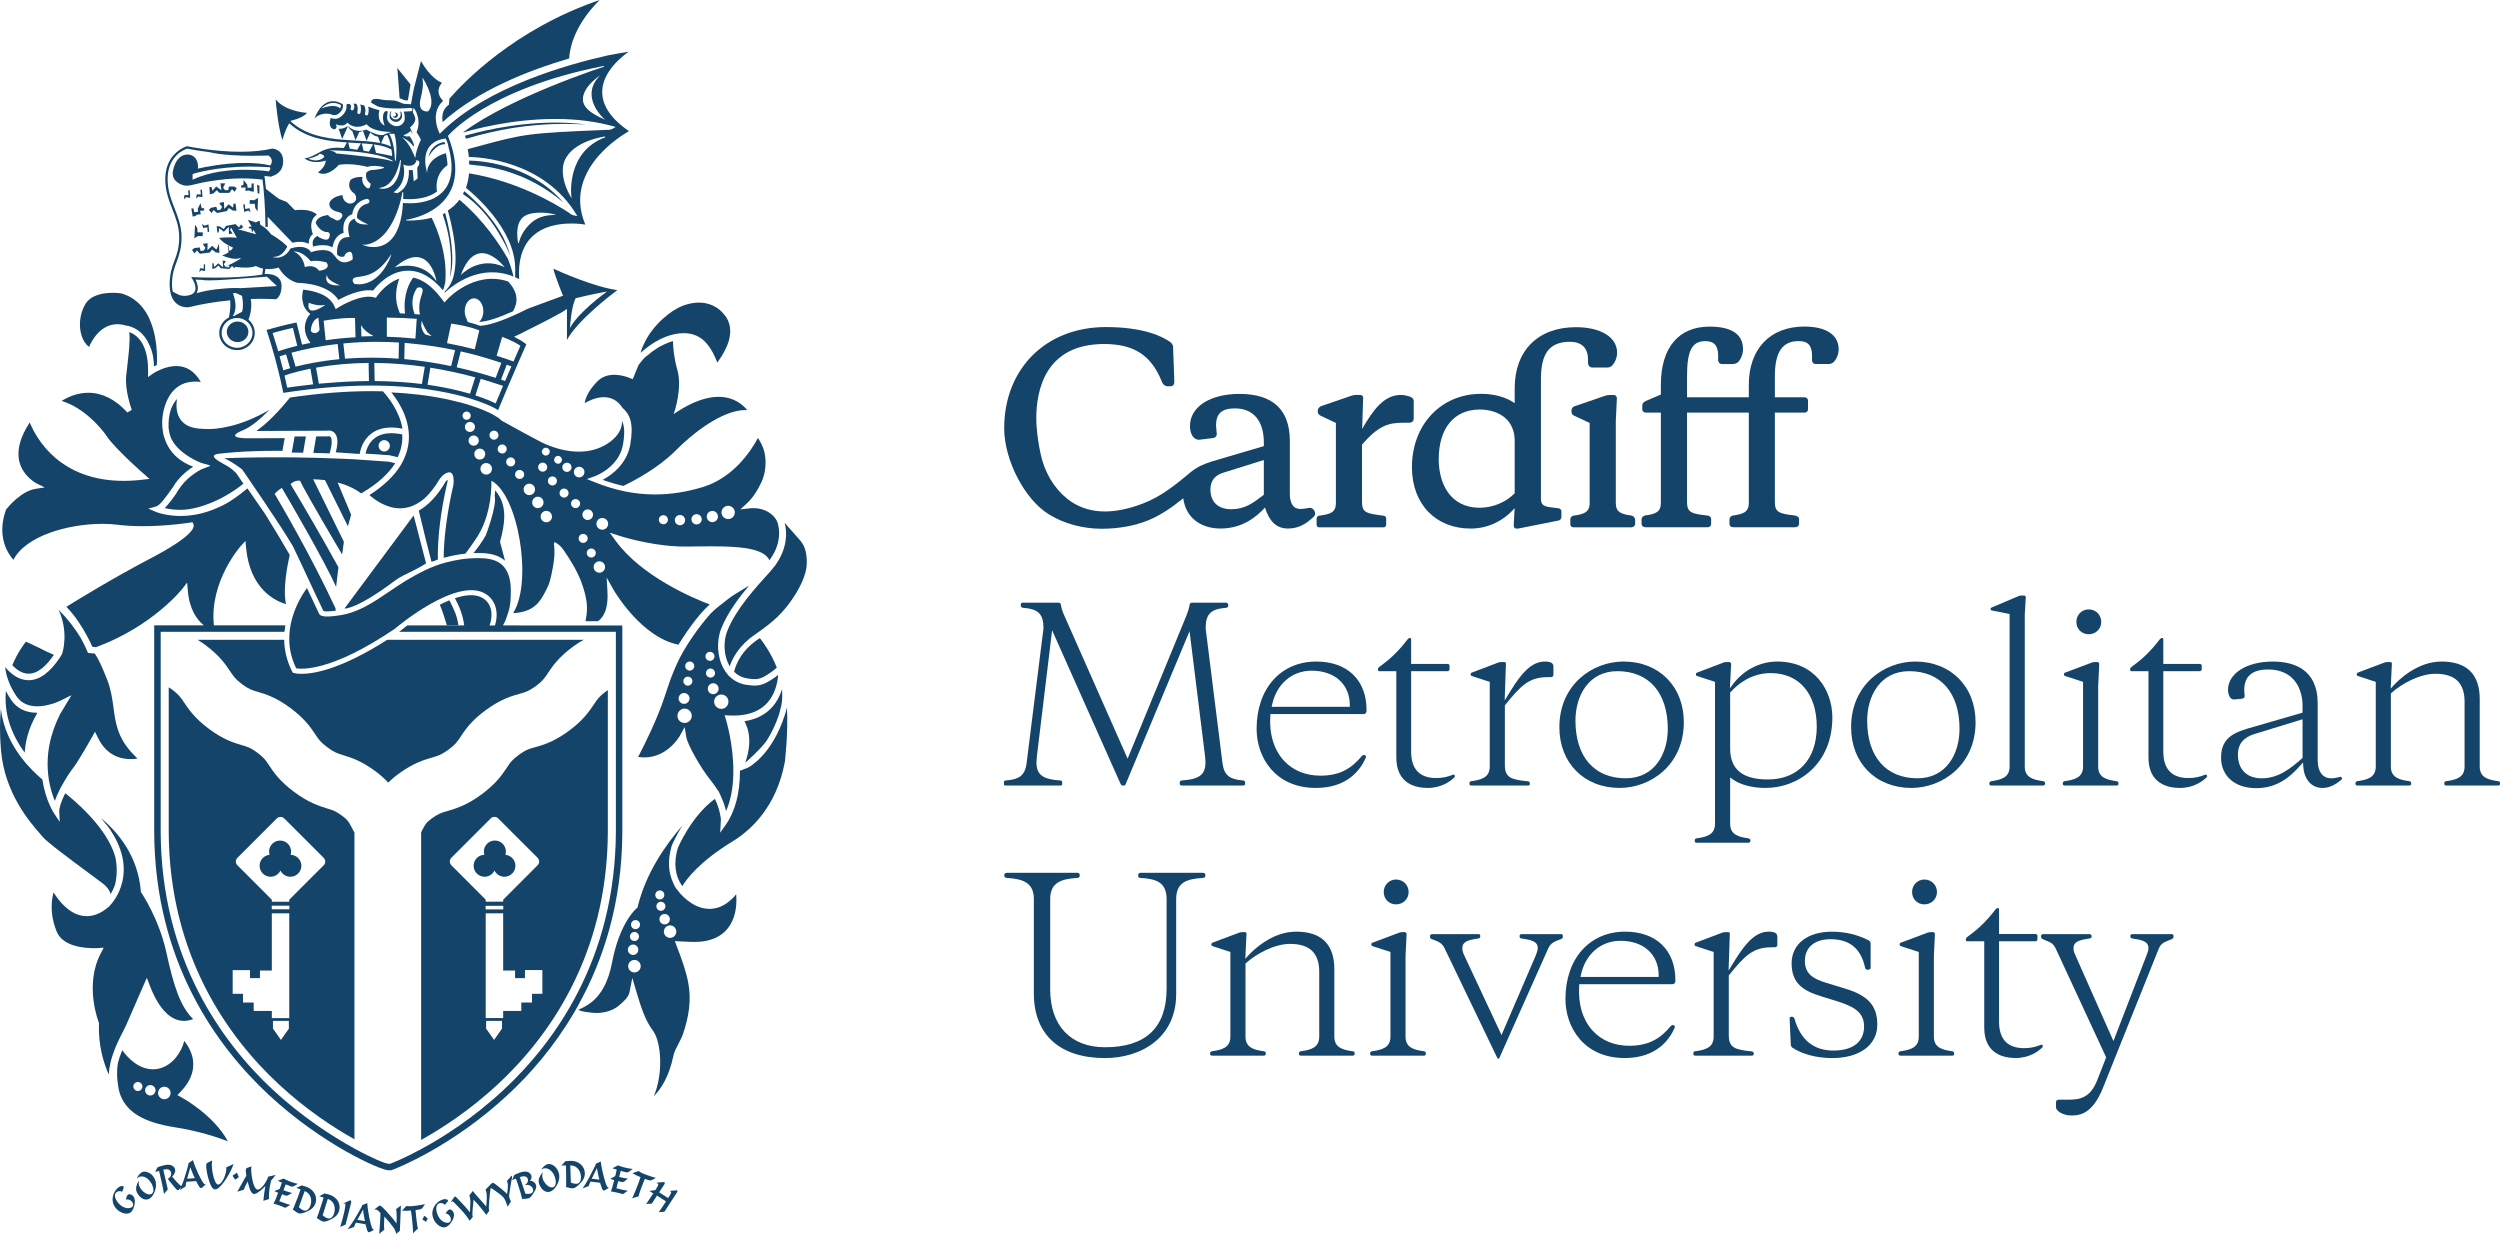 <?xml version="1.0" encoding="UTF-8"?> <svg xmlns="http://www.w3.org/2000/svg" id="a" viewBox="0 0 639.37 315.57"><defs><style>.b{fill:#14446a;}</style></defs><path class="b" d="m58.42,68.166l.02-.02c-.338-.075-.527-.129-.527-.129l-.159-.04.09.135.577.055"></path><path class="b" d="m60.76,82.231c-1.513,0-2.767,1.174-2.767,2.628s1.254,2.638,2.767,2.638c1.523,0,2.767-1.185,2.767-2.638s-1.244-2.628-2.767-2.628"></path><polyline class="b" points="50.178 50.801 50.706 50.274 51.791 50.393 51.651 48.517 51.243 48.517 51.383 49.721 50.307 49.721 50.178 50.801"></polyline><polyline class="b" points="47.022 50.994 47.56 50.441 48.645 50.585 48.515 48.694 48.107 48.694 48.237 49.909 47.161 49.909 47.022 50.994"></polyline><polyline class="b" points="59.882 47.699 58.529 47.699 58.399 48.644 57.583 48.644 57.036 47.977 57.314 47.569 57.583 46.882 56.369 46.882 56.637 48.644 55.294 47.699 54.348 48.784 54.08 47.833 53.542 47.833 53.671 49.719 54.617 49.45 55.433 48.644 56.1 49.321 58.658 49.321 59.335 48.375 60.012 49.052 60.55 48.107 59.882 47.699"></polyline><path class="b" d="m63.581,48.715l.806.268h.537l-.05-2.105-.547.075v1.02l-1.015.06-.07-.806-.328-.408-.608-.806c0,.209-.07,1.274-.07,1.274l-.607.209.129.538,1.015-.13v.936l.806-.125"></path><path class="b" d="m66.348,49.45v-1.951l-.607-.269.139,2.16s.468.268.468.06"></path><polyline class="b" points="65.275 53.212 65.862 54.068 65.992 50.604 65.006 51.211 63.901 51.162 63.822 52.127 65.185 52.127 65.275 53.212"></polyline><polyline class="b" points="63.484 53.843 64.111 54.277 63.773 53.241 62.718 53.46 62.608 52.236 62.21 52.321 62.449 54.192 63.484 53.843"></polyline><polyline class="b" points="56.947 54.196 58.002 53.992 58.53 53.206 59.495 53.828 60.471 53.908 60.232 52.031 59.704 52.131 59.615 53.117 58.49 52.24 57.355 53.435 57.266 51.663 56.071 51.897 56.469 52.514 56.818 52.853 56.409 53.624 55.623 53.783 55.315 52.883 53.981 53.141 53.404 53.664 54.11 54.48 54.638 53.704 55.504 54.48 56.947 54.196"></polyline><path class="b" d="m49.469,53.283l-.538.04.349,2.061.527-.095.736-.438.806-.015-.169-.935,1.025-.06.02-.557-.647-.075s-.278-1.05-.318-1.249l-.428.921-.259.458.1.811-1.006.13-.199-.995"></path><polyline class="b" points="50.453 58.333 49.886 57.472 49.707 60.941 50.692 60.349 51.797 60.409 51.896 59.438 50.513 59.404 50.453 58.333"></polyline><polyline class="b" points="53.021 58.13 53.111 59.344 53.509 59.275 53.31 57.393 52.264 57.722 51.638 57.283 51.976 58.319 53.021 58.13"></polyline><polyline class="b" points="55.342 63.822 54.258 62.876 53.053 63.981 53.093 62.205 51.889 62.344 52.237 62.986 52.555 63.354 52.108 64.091 51.301 64.201 51.052 63.274 49.709 63.449 49.101 63.931 49.749 64.802 50.336 64.041 51.122 64.902 52.596 64.718 53.66 64.579 54.248 63.822 55.153 64.534 56.119 64.678 56.01 62.787 56.099 62.19 55.342 63.822"></polyline><polyline class="b" points="50.952 69.571 51.48 69.128 52.435 69.326 52.465 67.635 52.107 67.59 52.127 68.695 51.171 68.605 50.952 69.571"></polyline><path class="b" d="m144.222,31.686c2.05,0,3.941.06,5.604.149-2.489-.319-5.097-.488-7.804-.488-11.208,0-21.072,2.767-23.113,3.374l.259.741c.139-.025.308-.06.468-.095,7.375-2.18,15.538-3.683,24.586-3.683"></path><path class="b" d="m119.982,41.072v.99c.418.045.876.095,1.373.169,10.84.896,18.554,5.992,22.675,9.516-8.511-9.954-21.56-10.641-24.049-10.675"></path><path class="b" d="m113.823,54.41l-.587.473c2.478,7.082,2.28,12.84,1.812,16.065,1.722-5.311-.557-14.189-1.225-16.538"></path><path class="b" d="m113.802,74.801c2.16-2.01,9.098-7.465,17.549-4.076l-.498-1.777c-.01-.035-.308-1.09-.945-2.717-1.961-3.474-6.052-9.795-12.413-15.15-.756,1.036-1.732,1.976-2.966,2.758.607,2.07,4.24,15.065-.169,20.047l-.687.762c.04.055.1.104.129.154m15.259-6.465c-6.49-3.1-11.209,1.996-11.209,1.996,4.181-11.268,11.209-1.996,11.209-1.996Z"></path><path class="b" d="m118.48,49.421c-.03.07-.05.139-.08.209,4.609,3.046,7.823,7.525,9.954,11.367.637,1.075,1.204,2.18,1.672,3.31,0,0,.109.274.249.682.05.12.11.249.17.378-1.882-8.063-9.834-14.951-11.696-16.473l-.269.527"></path><path class="b" d="m99.946,28.515h-.09c-.11.368-.428,1.289-.04,1.871.219.349.716.736,1.314.781.816.045,1.373-.433,1.603-1.02.219-.587.04-1.304-.199-1.587h-.229c.109.204.179.433.179.677,0,.721-.578,1.309-1.304,1.309-.697,0-1.284-.587-1.284-1.309,0-.254.07-.493.199-.707-.06,0-.11-.015-.149-.015"></path><polyline class="b" points="103.452 25.634 104.318 25.684 104.995 21.603 101.62 17.392 102.198 25.111 103.452 25.634"></polyline><path class="b" d="m113.206,31.215c8.979-8.102,21.909-13.209,32.36-16.265.488-8.337,7.825-14.951,7.825-14.951-21.9,7.421-35.039,21.301-38.443,25.223l-.149,1.563-.279.214c-1.503,1.17-1.513,3.011-1.314,4.216"></path><path class="b" d="m44.095,53.523c.866,2.239,1.683,4.335,1.732,6.933.04,2.852-.567,4.509-1.214,6.246-.607,1.643-1.225,3.324-1.225,5.987,0,2.304.588,3.966,1.772,4.952.965.821,2.1.946,2.687.946.319,0,.538-.04.588-.05,3.175-.786,6.669-1.374,10.332-1.722l.099-.01.01.1c.149,1.315-.08,3.105-.329,4.25l-.02.05-.04.021c-1.493.767-2.419,2.265-2.419,3.902,0,2.439,2.041,4.415,4.559,4.415,2.499,0,4.529-1.976,4.529-4.415,0-1.273-.557-2.489-1.562-3.324l-.05-.05.04-.071c.647-1.826.836-3.533.558-5.096l-.02-.124h.119c.826-.035,1.663-.045,2.469-.045,2.379,0,3.772.109,3.782.109l.07.01.08-.04c.06-.035,1.364-.727,1.364-3.404,0-.876-.279-1.562-.836-2.08-.936-.861-2.399-.956-2.986-.956-.219,0-.339,0-.359.01l-.129.01.01-.139c.07-.324.099-.667.159-1.006l.01-.159.09.01c.269.025.527.035.786.035,1.393,0,2.389-.363,2.399-.373l.09-.03.04.07c1.473,2.464,3.394,3.444,4.698,3.842,2.389.05,8.152.607,10.571,4.38,1.642-.926,5.653-2.877,8.879-2.409,1.005-1.304,4.2-4.947,8.699-5.066,3.205-.12,6.261,1.593,9.168,4.997l.267-.776s.15-.478.321-1.364c.606-7.192-2.2-13.806-3.484-16.394-1.933.498-4.123.737-6.491.717l-.01-.209c.08-.01,7.574-.995,10.919-6.654,2.24-3.767,2.15-8.72-.239-14.736l-.029-.06.05-.04c.018-.03,2.557-3.066,8.716-6.759,5.678-3.404,15.667-8.093,31.098-11.089l.043.209c-.26.06-23.612,7.625-35.927,16.692,0,.025.011.055.021.1,2.118-.647,12.022-3.444,23.47-3.444,5.596,0,10.752.677,15.31,2.011l.1.035s-1.009.871-2.222.741c-20.478.836-21.18,1.036-33.188,4.286-.742.194-1.537.423-2.397.642.121.647.21,1.324.278,2.006,2.35.025,19.222.711,27.692,15.01l.05.075s-1.312,0-2.097-.806c-3.613-2.364-13.345-8.122-25.585-10.093-.128,1.314-.389,2.548-.795,3.713,1.548,1.234,12.689,10.451,12.593,20.803l-.011,2.051c.339.149.674.318,1.024.477-.289-4.519.695-8.042,2.917-10.441,2.885-3.126,7.236-3.773,10.41-3.773,1.733,0,3.117.194,3.595.279-3.206-7.555,0-13.657,3.277-17.449,3.199-3.718,7.083-5.992,7.878-6.445-4.636-3.2-6.926-6.649-6.833-10.223.125-5.151,5.314-9.073,6.787-10.098-1.555.234-3.374.567-5.207.911-10.831,2.414-30.706,8.117-42.264,19.236l-.884.856-.46-1.145c-.068-.189-1.74-4.479,1.216-7.146l.029-.244c-.706-.731-1.073-1.508-1.084-2.324-.011-1.085.628-1.906.884-2.2-2.785-1.134-4.847-4.618-5.364-5.559l-1.862,7.192-.706,3.867-1.961-.145-1.354-.557c-1.114-.478-2.638-.224-3.842-.433-.817-.144-3.076-.746-3.026.731.568.304,1.125.633,1.682.956,1.762.518,4.668.662,8.451.393h.039c.21,0,.378.174.399.393,0,.109-.032.214-.1.309-.071.074-.171.13-.289.13-.617.049-1.235.079-1.862.099.219.478.408,1.722.169,2.359-.189.478-.717,1.424-2.17,1.359-.826-.04-1.632-.721-1.981-1.244-.458-.717-.189-1.961-.04-2.534-.229-.01-.418-.04-.627-.06-1.225.821-.329,3.414-.319,3.439l.1.284-.249-.159c-1.623-1.035-1.274-3.066-1.095-3.822-.408-.08-.756-.184-1.065-.289l-.179-.025c-.537-.219-1.075-.403-1.623-.592.169.572.169,1.224,0,1.931-.04.194-.219.328-.408.328-.03,0-.05-.01-.089-.01-.1-.03-.199-.089-.259-.179-.06-.099-.08-.214-.04-.318.259-1.164-.09-1.812-.259-2.06-.368-.104-.687-.189-.975-.234.219.612.249,1.329.069,2.115-.06.224-.288.358-.497.313-.119-.03-.199-.089-.269-.184-.06-.094-.08-.209-.05-.308.288-1.234-.099-1.896-.259-2.1-.249-.03-.488-.05-.717-.065.189.333.299.826.06,1.468-.09.209-.329.318-.528.239-.109-.045-.199-.109-.239-.219-.05-.099-.06-.219-.01-.313.289-.747-.239-1.03-.269-1.04-.04-.02-.08-.05-.11-.08-.298.04-.527.1-.716.174.149,1.08-.179,1.956-1.055,2.802-.667.632-1.195.871-1.812.871-.358,0-.747-.085-1.165-.209-.229.771-.478,2.115.339,2.667.209.14.408.214.567.214.358,0,.548-.338.637-.627l-.199-.637.199.07s.299.104.677.174c.468.075.906.055,1.264-.07.308-.114.527-.274.697-.523l.08-.109.09.1c0,.01.627.687,1.733.916.607.119,1.283.08,1.951-.109.358-.115.736-.259,1.114-.448l.08-.05.05.09s.179.279.667.617c.209.159.468.294.736.428.398.189.876.338,1.373.468.647.164,1.404.279,2.22.338.209.015.418.02.647.035l.577.025-1.582.513c-.08.094-.309.293-.886.293-.358,0-.796-.079-1.314-.239-.428-.129-.905-.328-1.433-.567-.219-.109-.458-.234-.716-.368l-.05-.03c-.12-.065-.239-.129-.358-.189l-.04-.025c-.12.055-.498.194-.996.268-.179.035-.348.05-.507.055-.07,0-.159.015-.219.015-.836,0-1.623-.244-2.319-.702-.199-.14-.398-.299-.597-.478l-.04-.035c-.269.144-1.265.682-2.021.682-.159,0-.279-.015-.398-.06l.925,2.638,1.353-2.981c.03-.05.05-.07.05-.085l.09-.129.09.144c.259.473.597.826.995,1.045l.03.03v.035l.806,2.275.955-2.105h.05c.269-.06.538-.149.786-.259l.11-.035s.896,2.543.916,2.533l.965-2.14.09.109c.517.552,1.135.881,1.821.986l.06.01.587,1.632-.179-.044c-.916-.174-1.961-.304-3.255-.414l-.149-.01-.06-.01c-.895-.075-1.802-.119-2.578-.159l-.249-.01c-.916-.055-2.091-.13-3.225-.219l-.149-.01c-4.33-.363-9.277-1.2-13.039-4.629l-.07-.065.09-.104c0-.01.01-.02.02-.03l.02-.03.04-.01c.02,0,2.877-.587,4.061-1.976-1.036-.075-5.803-.572-8.053-3.469.109,1.409.567,6.669,1.722,10.457.209-.801.816-2.762,1.692-4.216l.06-.114.09.09c4.23,3.817,9.725,4.474,14.513,4.802l.169.015-.806,1.418-.06-.01c-.547-.04-1.035-.07-1.493-.07-1.473,0-2.698.239-3.902.771-.149.075-.398.204-.717.383-1.094.602-2.956,1.613-3.922,1.543.786.647,1.821.98,3.076.98,1.234,0,2.24-.333,2.25-.333l.159-.06-.02.169c-.179,1.448-1.543,2.558-1.981,2.876.408.229.866.349,1.334.349,2.091,0,3.961-2.25,3.981-2.27l.03-.03h.04c.637-.109,1.344-.159,2.1-.159,2.13,0,4.171.428,5.226.697.498-.219.966-.219,1.553-.268.279-.02,2.667.169,2.638.448-.01.283-2.409.587-2.688.587h-.199c-.627,0-1.175.229-1.652.687-.159.682-.209,1.921,1.035,2.762l.05.025v.06c0,.124-.02,1.184-.597,1.184-.149,0-.329-.09-.538-.259-.498-.428-1.254-1.344-.916-2.658h-.09c-.527-.025-1.015,0-1.483.099-.06.01-.119.03-.179.04-.09.03-.199.06-.279.085-.309.094-.597.234-.896.418-.06.025-.109.065-.149.105-.697,1.369-.348,2.598,1.006,3.518l.03.015c.02.03.488.647.398,1.339-.05.343-.229.647-.557.881-.279.194-.588.304-.936.304-.876,0-1.862-.672-2.011-2.155l-.209.03c-1.433.239-2.448.816-3.006,1.672-.02.015-.03.04-.02.06-.01,0-.249.557.02,1.175.259.582.876,1.01,1.841,1.314.03,0,1.095.119,1.314.697.12.279.01.608-.289.97-.318.393-.588.563-.896.563-.299,0-.587-.179-.945-.388-.06-.05-.14-.089-.219-.139-.119-.02-.806-.199-1.274-.876l-.398.07c-1.324.219-2.2.716-2.598,1.493-.07.139-.119.278-.169.458.438.896,1.214,2.026,2.608,2.349.04-.005.12-.02.229-.02.298,0,.518.09.647.269.169.219.179.552.04.99-.129.468-.428.712-.856.712-.348,0-.736-.149-1.065-.278-.06-.03-.139-.055-.209-.08-.348-.129-.657-.328-.925-.607l-.279.159c-1.085.657-1.055,1.762-.856,2.548.986-.268,3.275-.716,4.977.21.229-1.464,1.006-3.215,2.837-3.713-.119-.811-.179-2.2.488-3.334.379-.682.975-1.169,1.732-1.458.169-1.308,1.055-3.309,3.633-3.867.348-.075.667.14.746.468.04.179,0,.348-.109.478-.08.125-.209.234-.368.259-1.214.269-1.871.925-2.239,1.568-.438.761-.448,1.508-.448,1.557,0,0-.01.478-.02.478.756.816,2.428,1.513,2.439,1.513l.468.189-.488.01c-.08.005-.159.005-.239.005-2.011,0-2.618-.792-2.757-1.488-.597.184-1.025.518-1.324.995-.637,1.225-.179,2.946-.179,2.966l.189.712-.1.015-.637.065c-1.164.09-1.781.861-2.1,1.668-.388.975-.368,2.021-.368,2.11l.02.697c.428.353.836.542,1.244.542.309,0,.517-.104.607-.144.04-.199.269-.886,1.165-1.135.239-.079.438-.02.607.149.428.458.349,1.697.349,1.752v.035l-.04.035c-.697.468-1.393.707-2.02.707-1.384,0-2.1-1.105-2.13-1.155,0,0-.06-.07-.129-.184l-.766-.876c-.07-.094-.179-.184-.269-.263-.01-.01-.02-.02-.03-.02-.049-.04-.08-.065-.119-.09-1.643-1.135-4.668-.144-4.708-.139l-.359.129-.04.01-.279-.333c-.1-.115-.209-.224-.319-.334-.06-.04-.109-.07-.169-.109-.557-.388-1.274-.588-2.14-.588-1.105,0-2.11.323-2.379.418-1.114,2.11-2.807,2.329-3.484,2.329-.239,0-.388-.02-.388-.02l-.746-.129.756-.08c1.603-.145,2.608-1.757,2.986-2.479-.04-.085-.05-.169-.05-.249-1.384-1.483-3.982-2.971-4.011-2.986l-.04-.03c-.368-.513-.806-1-1.304-1.453-.09-.07-.189-.145-.289-.219h-.03v-.03c-.338-.259-.707-.507-1.085-.736l-.06-.025-.139-.941-.408.075-.567.313-.04-.01c-.896-.379-1.652-.557-2.001-.617l.966,1.687-.717.035-.02.368.617.09.02.055s.139.593.219.981l.349-.706.657,1.134-4.649-1.284.866-.149.498-.433-.547-.652-.538.776-.876-.856-2.429.448-.577.836-1.005-.687-.817-.079.19,1.652.338-.069.109-1.085,1.194.936,1.254-1.274.06,1.891.936-.169-.319-.478-.368-.403.318-.602,1.463,2.593-.219-.035s-.478-.09-1.573-.09c-.796,0-1.712.04-2.747.124.199.299.786,1.06,2.29,1.886l.259.135c.318.154.597.293.906.433l.109.04-.06.109c0,.01-.129.224-.408.522l-.02.02-.568.119-.109-1.219-.199.04.219,1.613-.06.04c-.458.319-1.005.583-1.613.757.597.259,2.12.866,3.444.866.488,0,.896-.07,1.234-.229l.09.174c-.547.338-1.593.971-2.528,1.434l-.02.015-.229-.02-.02.149-.049.02c-.16.07-.299.14-.419.179.08.02.17.04.289.069l.099.02-.09.393-.866-.07-.507-.756.319-.393.219-.428-.806-.08.11,1.717-1.245-1.04-1.015.956-.189-.965-.299-.03-.02,1.453.716-.135.856-.711.587.697,2.2.199.597-.696.298.05.379.448.239-.358.06.01c2.14.304,3.931.239,5.166-.204l.04-.015.04.02c.537.279,1.105.478,1.712.617l.099.02-.01.089c-.06.458-.12.906-.199,1.349v.084l-.07.005c-3.902.657-8.659.781-11.974.781-3.225,0-5.534-.125-5.554-.125l-.588-.035.318.503c.01.01,1.225,1.886.627,3.15-.298.633-1.006,1.011-2.13,1.135-.169.025-.348.03-.527.03-.916,0-1.573-.299-1.752-.428l-1.245-.648-.01-.05c-.12-.577-.179-1.185-.179-1.836,0-2.573.577-4.131,1.204-5.768l.01-.03c.627-1.727,1.264-3.514,1.224-6.45-.049-2.708-.925-4.977-1.771-7.157l.08-.075-.099.045c-.946-2.419-1.911-4.927-1.752-8.063.269-5.345,4.171-6.923,4.947-7.187l.02-.005.03.005c.408.08,2.597.518,5.594.876,3.205.787,7.833.951,11.158.951,2.3,0,3.972-.074,3.992-.074l.03-.005.03.015c.498.388.786.816.826,1.284.08.677-.348,1.185-.368,1.204l-.03.035-.07-.005c-1.782-.413-3.892-.627-6.241-.627-5.424,0-10.601,1.085-12.064,1.424l-.159.03.03-.144c.02-.145.03-.264.03-.394.02-1.433-.766-2.996-2.578-3.065h-.089c-2.548,0-3.584,2.876-3.762,4.409l-.02.04c-.08.149.03.931.069,1.12.259,1.08,1.374,1.846,2.27,2.175.368.159.766.229,1.214.229.697,0,1.394-.189,2.091-.358.159-.035.328-.08.507-.12,1.105-.269,2.061-.458,2.917-.597,3.274-.538,5.972-.792,8.49-.792h.04c1.881,0,3.603.095,5.276.304h.089v.08c.269,2.23.717,6.719.737,12.019h.607c0-.752-.02-1.538-.05-2.314v-.264l6.351,6.614c1.065-.249,2.737-.428,4.16.279-.01-1.015.319-1.877,1.056-2.464-.279-.727-.757-2.384-.04-3.797.239-.468.607-.871,1.075-1.205-1.095-1.02-2.837-1.219-4.121-1.219-.826,0-1.434.094-1.434.094l-.06.01-2.09-2.1-2.071-.831-3.265-2.519v-.035c-.139-1.513-.298-2.618-.358-3.16l-.02-.124.119.01c.856.099,1.373.159,1.394.169l.09.02.07-.03c.03-.01.099-.045.179-.06.717-.253,2.936-.985,2.936-3.862,0-3.19-2.797-3.245-2.827-3.245l-.069.02c-2.24.532-4.918.791-7.973.791-6.908.01-13.368-1.348-13.637-1.403l-.08-.015-.07.02c-.06.01-5.166,1.558-5.475,7.754-.169,3.285.826,5.843,1.792,8.331l.02.04m97.445,1.443c-3.392.089-5.221,1.343-6.726,3.056-1.744,2.01-2.129,4.071-2.118,4.086l-.21.035c-.428-2.628-.239-4.907.895-6.231,1.006-1.204,2.857-1.538,5.036-1.538,1.715,0,3.145.383,3.156.388l.678.184-.71.02Zm4.572-4.768l.061.507-.26-.448c-1.844-3.145-2.568-6.758-1.491-9.247,2.197-5.067,10.214-6.102,10.289-6.122l.061.219c-10.043,3.722-8.687,14.971-8.659,15.09Zm8.181-20.007l.499.438-.596-.279c-2.821-1.239-4.868-2.732-5.096-4.569-.378-3.076,3.47-5.838,3.623-5.953l.795-.622-.67.761c-4.208,5.041,1.398,10.163,1.444,10.222Zm-71.586,10.143c-.01.02-.707.677-1.971.677-.507,0-1.035-.1-1.582-.329l-.299-.119.319-.079c.02,0,2.05-.478,2.558-1.13l.049-.055.06.01c.16.045.966.254,1.056.637.02.09,0,.229-.189.388Zm23.719,25.392c4.001,0,5.086,5.679,5.096,5.734l.089.448-.278-.378c-2.111-2.972-5.146-3.593-7.296-3.593-1.523,0-2.638.318-2.648.318l-.478.134.378-.303c1.911-1.573,3.635-2.359,5.136-2.359Zm1.106-40.407l.1-.398q.606-2.543.517-3.827c-.039-.229-.05-.507-.071-.866l-.018-.399.207.343c.15.234,3.616,5.759,1.227,8.277l-.011.02-.039.01c-.011,0-.111.01-.271.01-.357,0-.995-.069-1.423-.612-.417-.542-.496-1.398-.218-2.558Zm-2.857,9.491c-.089.035-.289.079-.558.079-.279,0-.547-.054-.786-.204l-.199-.115.229-.07s.886-.289,1.543-.926l.089-.09.606.896-.745-1.812.071-.05c0-.015,1.173-.826,1.284-1.991.057-.642-.649-1.881-.649-1.881l.21-1.095.107.129c.032.03,2.072,2.738.66,6.142.139.199.735,1.04,1.073,1.871l.039.05-.039.04c0,.02-1.095,2.195-1.352,4.25l-.071.408-.15-.388c0-.025-1.163-3.036-2.647-4.425l-.587-.547.697.373c.07.03,1.514.811,2.231,1.991l.168-.298c-.078-.259-.528-1.733-1.223-2.339Zm-1.484,7.465l-.05-.189.199.06c0,.015.597.249,1.295.249.824,0,1.423-.349,1.79-1.06.05-.095.021-.149.021-.149l-.16-.145.21-.03h.107c.16,0,.46.04.599.299.168.318.011.836-.499,1.588l.089,2.712-.974.757-.271-2.877h-1.002c.057.707.235,4.459-2.938,5.903l-.04.01-.965-.239.199-.135c.04-.02,3.325-2.105,2.389-6.754Zm-2.319-8.073l.02.07c.836,2.946.338,6.759.318,6.803l-.209-.025c-.149-4.907-1.384-6.664-1.393-6.689l-.12-.16h1.384Zm-2.588.548l.05-.01c.328-.12.547-.249.547-.249l.09-.05.049.08c.379.613.697,1.548.936,2.747l.03.209-.189-.099c-.607-.289-1.344-.522-2.22-.736l-.129-.02.836-1.872Zm-2.518,2.2c1.901.268,3.254.677,4.31,1.274l.04.03.01.045c.119.831.149,1.453.149,1.453l.02.139-.139-.03c-1.184-.264-2.459-.507-3.932-.772l-.08-.01-.527-2.14.149.01Zm-3.116-.289c.985.06,1.842.139,2.598.229l.159.02-1.056,1.857-.488-.085c-.269-.04-.538-.085-.826-.129l-.06-.015-.468-1.881.139.005Zm-3.454-.209c.538.04,1.085.07,1.623.095l.209.005c.378.03.747.05,1.105.07l.169.01-.946,1.662-1.911-.289-.388-1.553h.139Zm5.107,3.683l-.19-.03c-.199-.01-.368-.049-.557-.069-.398-.04-.757-.09-1.135-.129-.667-.08-1.314-.149-1.921-.219l-.786-.089c-1.085-.109-2.031-.209-2.688-.269-.617-.07-.995-.099-.995-.099l-.04-.01-.03-.035c-.259-.353-.916-.543-.926-.543l-.806-.229.836.04c.786,0,1.572.04,2.299.075.806.045,1.593.095,2.379.154.398.04.786.08,1.164.114.806.075,1.603.164,2.349.284.239.025.468.07.696.099.906.149,1.752.309,2.489.473,2.479.582,3.543,1.184,3.892,1.423h.01q.01.01.02.015c.05.045.08.07.08.07l-.139.149s-.01-.02-.04-.04l-.05-.025c-.358-.214-1.682-.563-5.912-1.11Zm3.006,7.869c3.892-.593,4.997-7.018,5.017-7.077l.199.015c-.279,6.619-3.305,7.326-4.589,7.326-.378,0-.627-.06-.637-.06l-.488-.13.498-.074Zm-4.101,14.567c.129,0,.259.025.378.01,7.466-1.299,9.307-13.298,9.317-13.432h.209c.02.552,0,1.109-.02,1.687.169.035.776.09,1.651.09,1.662,0,4.8-.249,7.018-1.971-.25-1.349-.399-4.559,2.678-6.729-.029-.955-.178-1.981-.41-3.061-4.508,1.279-4.757,4.335-4.757,4.355l-.039.706-.16-.681c-.617-2.573-.346-4.604.738-6.037,1.494-1.971,4.101-2.071,4.123-2.071h.078l.029.06c.339.737.539,1.379.617,1.921,1.394,4.997,1.006,8.819-1.152,11.323-2.439,2.812-6.473,3.235-8.663,3.235-.855,0-1.502-.055-1.791-.085-.528,9.805-4.927,11.288-7.515,11.288-1.343,0-2.329-.393-2.379-.408l-.577-.224.627.025Zm-2.996,8.909c.109-.344.527-.567,1.274-.657l.05-.01c2.12-.259,4.997-.617,8.172-5.295l.428-.637-.239.726c-.03.075-2.469,7.088-8.142,7.088-.339,0-.697-.03-1.045-.07l-.03-.01-.03-.02c-.03-.02-.617-.597-.438-1.114Zm-3.713,1.294l.458.189-.497.01c-.08.01-.149.01-.229.01-1.225,0-2.051-.294-2.499-.876-.477-.647-.249-1.408-.238-1.443l.109-.408.089.428c.179,1.02,2.777,2.08,2.807,2.091Zm-10.939-8.451c1.951.139,3.613,2.11,3.902,2.478.339-.084.737-.124,1.185-.124,1.384,0,2.797.413,2.807.413l.03.01.02.03c.318.418.398.786.249,1.105-.358.821-2.04.985-2.12.995h-.049l-.04-.05c-.637-.926-1.582-1.11-2.27-1.11-.677,0-1.184.174-1.194.185l-.12.03-.029-.109c-.399-2.683-2.399-3.638-2.419-3.658l-.498-.234.547.04Zm-10.999,20.804c0,2.101-1.762,3.809-3.932,3.809-2.19,0-3.952-1.708-3.952-3.809,0-2.09,1.762-3.812,3.952-3.812,2.17,0,3.932,1.723,3.932,3.812Zm-4.529-8.591c-.139-.617-.298-1.115-.428-1.433l-.05-.129.727-.05h.029l1.563.721.02.055c0,.015.06.279.109.682.12.781.249,2.264-.109,3.327l-.02.032-.04.018-1.941,1.016c-.03,0-.05.011-.08.021-.03,0-.05,0-.08.011l-.229.039.129-.189c.776-1.27.647-2.943.398-4.122Zm-9.874-5.031c.359.015.856.025,1.454.055h.03c.299.09.915.135,1.811.135,2.389,0,6.361-.314,9.864-.583,2.001-.164,3.743-.294,4.917-.353h.04l.03.03,2.509,2.364-9.417.538c-.04-.02-.09-.02-.119-.02l-.05-.005c-.279-.01-.617-.025-.995-.025-2.797,0-7.316.487-9.755,1.284l-.219.079.11-.249c.488-1.015.109-2.255-.299-3.106l-.08-.149.169.005Zm18.634-27.737l-.04.04h-.07c-.01-.015-2.548-.408-6.042-.408-3.613,0-8.83.423-13.239,2.479l-.149.069v-1.453l.08-.025c.06-.025,5.674-1.877,14.642-1.877,1.533,0,3.066.045,4.599.149.01-.005.07-.01.12-.01.268,0,.368.11.418.189.09.189-.02.458-.318.846Z"></path><path class="b" d="m109.572,40.156s1.752-3.419,4.311-3.275l-.199-.562s-3.285.184-4.111,3.837"></path><path class="b" d="m84.647,29.213v.04c.289.09.518.159.757.179.508.05.906-.09,1.463-.607.687-.657.936-1.269.816-2.07,0-.04,0-.06-.02-.095-1.145-.716-4.837-2.414-7.256,3.678,0,0,1.354-1.762,4.24-1.125m1.623-2.737c.597.169.965.448.965.448l-.239.817c-.448-.458-1.025-.583-1.613-.628-1.553-.089-3.225.647-3.225.647,1.653-1.622,3.165-1.568,4.111-1.284Z"></path><path class="b" d="m56.416,115.997c.05-.015,5.544-.707,14.224-.707.368,0,.727.01,1.105.01l.478.02.588-3.265-9.924.04c-5.674-.214-.966-1.965-.478-2.185,1.782-.791,4.012-2.548,6.5-5.107-7.714,4.534-13.676,4.923-15.458,4.923-.926,0-1.831-.04-2.707-.129-2.26-.219-3.872-1.095-4.778-2.608-.916-1.517-.946-3.364-.707-4.947-1.244,1.414-2.269,3.534-2.15,7.376.09.776.249,1.553.488,2.284,1.742,4.415,7.714,6.634,7.973,6.719l2.111.582.04.179-2.11.801c-.1.045-3.285,1.598-5.306,4.365-.199.274-.378.537-.567.806l-.16.214c-.896,1.638-2.389,3.429-3.444,4.584.568.12,1.274.259,2.12.349.707.06,1.403.089,2.091.089,3.842-.03,10.212-2.12,15.906-6.689-.597-.866-1.204-1.742-1.792-2.628-.209-.179-1.005-1.219-2.996-2.25l-1.592-.941c-2.648-1.647-.089-1.836.548-1.886"></path><path class="b" d="m22.775,88.729c.736-1.732,2.966-5.813,7.276-5.813.697,0,1.454.12,2.22.354.348.035,3.941.483,5.863,4.823.796,1.552,1.214,3.449,1.234,5.613.229-.099.468-.224.746-.363.129-2.275.538-15.593-9.128-18.32l-.04-.005c-.826-.114-1.583-.134-2.081-.134-2.498,0-5.773.537-7.157,3.095-1.344,2.449-1.642,5.529-.786,8.033.408,1.179,1.056,2.13,1.852,2.717"></path><path class="b" d="m26.348,225.992c1.035.806,1.692,1.712,1.931,2.682.398-.642.736-1.334,1.015-2.045,1.145-3.643.199-7.435.189-7.46-2.051-7.466-10.451-14.468-12.801-16.309-1.045,2.09-1.573,3.732-1.522,4.768l.119,2.568-1.423-2.13c-.03-.035-2.22-3.315-3.026-8.715l-.06-.045c-.896-.756-1.742-1.543-2.528-2.354l-1.673-1.807c-3.673-4.36-5.793-9.01-6.35-13.846-.249,2.696-.349,6.262.04,10.691.965,10.879,7.395,18.265,9.814,21.047.349.398.617.706.797.936,1.065,1.343,7.485,6.087,11.726,9.227,1.593,1.179,2.956,2.185,3.752,2.792"></path><path class="b" d="m49.419,271.797c-.119-2.324-1.264-4.285-2.299-5.599-.329,1.409-1.065,2.921-2.021,4.126-1.613,2.025-3.723,3.145-5.942,3.145-3.743,0-6.49-2.931-7.894-4.887-.507,1.209-.876,2.334-1.144,3.424-.587,4.111.518,7.66.537,7.689,1.613,4.704,5.982,7.356,14.154,8.62,5.903.911,10.81,2.543,13.477,3.568-3.732-6.838-11.765-11.168-11.845-11.217l-1.075-.578.836-.885c2.279-2.379,3.355-4.868,3.215-7.406m-14.154,7.227c-.627,0-1.164-.518-1.164-1.145,0-.642.537-1.164,1.164-1.164.637,0,1.154.522,1.154,1.164,0,.627-.517,1.145-1.154,1.145Zm3.175,1.15c-.736,0-1.334-.608-1.334-1.329,0-.736.597-1.339,1.334-1.339s1.344.602,1.344,1.339c0,.721-.607,1.329-1.344,1.329Zm3.593.95c-.886,0-1.612-.716-1.612-1.593,0-.885.726-1.602,1.612-1.602.876,0,1.593.717,1.593,1.602,0,.876-.717,1.593-1.593,1.593Z"></path><path class="b" d="m24.872,242.486l1.652-.129-.766,1.493c-4.25,8.117-.557,17.469-.508,17.568l.07.179-.01.204c-.209,5.51,1.174,9.999,2.499,13.015.06-1.005.219-2.05.468-3.126.587-2.468,1.612-4.728,2.339-6.206.278-.608.567-1.16.836-1.668.388-.766.707-1.378.916-1.871,1.373-3.165,4.27-9.794,4.27-9.794l.916-2.08.806,2.115c2.259,5.823,5.266,8.904,8.68,8.904.936,0,1.772-.229,2.359-.468-3.354-3.305-4.967-8.421-6.878-17.146-1.881-8.565-6.311-15.065-6.35-15.145l-.139-.194-.02-.263c-.717-8.78-5.624-14.852-10.193-18.654,1.274,1.513,2.19,2.678,2.19,2.703,3.176,4.663,4.281,9.232,3.285,13.552-.806,3.484-2.747,5.694-3.334,6.281l-.04.035v.1l-.269.144c-1.742,1.493-3.593,2.27-5.455,2.27-4.071,0-6.997-3.643-8.511-6.092-.836,3.255-.567,6.629.796,10.013,1.543,3.863,7.156,4.27,9.496,4.27.498,0,.836-.01.896-.01"></path><path class="b" d="m13.766,167.491l.01-.015-.279-.134c-1.105-.458-2.23-.985-3.334-1.573l-3.534-1.662c-.647.816-2.23,2.971-3.484,6.027,3.404,3.583,6.978,2.712,10.621-2.643"></path><path class="b" d="m2.796,178.928c-.478-.712-.906-1.453-1.284-2.205,0,.065-.01.114-.02.179-.438,5.39,1.185,10.626,4.838,15.583.099-2.225.716-5.927,3.235-10.193h-.06c-2.966,0-5.216-1.125-6.709-3.364"></path><path class="b" d="m12.383,198.578l.01.109c.02.129.03.259.06.378.02.179.04.353.069.532.318,1.837.826,3.598,1.513,5.226.318-.94.786-1.996,1.374-3.155l.408-.741c1.025-1.882,2.2-3.643,2.857-4.479,1.433-1.826,4.718-7.684,4.748-7.734l.876-1.567.786,1.607c2.19,4.459,5.723,5.385,8.302,5.385.587,0,1.175-.04,1.762-.13l-1.513-1.583c-3.603-3.981-4.101-7.605-4.608-11.437-.308-2.285-.637-4.644-1.643-7.227-1.304-3.315-2.329-5.474-3.135-6.614l-1.751-.164-.219-.523c-.109-.239-.627-1.479-1.523-3.111-1.543-2.637-3.484-5.123-5.773-7.394,2.588,5.578,1.115,10.61.925,11.192l-.09.214-.558.896c-2.538,3.783-5.195,5.704-7.923,5.704-1.842,0-3.604-.846-5.256-2.509-.099-.12-.189-.219-.289-.318-.1-.109-.199-.219-.299-.328-.05-.085-.129-.149-.189-.229.089.667.209,1.344.368,2.001.07.229.129.468.209.702.06.209.14.413.21.632.487,1.393,1.194,2.757,2.09,4.101,1.334,2.006,3.524,2.862,6.451,2.568.179-.02.358-.06.537-.08.199-.03.388-.055.567-.089,2.061-.408,3.653-1.19,3.674-1.195l2.867-1.433-2.887,4.812c-2.678,5.286-3.683,10.666-3.006,15.981"></path><path class="b" d="m77.949,111.621l-1.404.01h-1.194l-.736,4.121c.149.005.916.005,1.055.005.627,0,1.234.015,1.851.025l.707-4.161h-.279"></path><path class="b" d="m84.297,115.954c.856-2.927.488-3.872.289-4.151-.12-.159-.269-.229-.468-.229-.05,0-.08.01-.1.01-.05.01-.109.02-.149.02l-3.006.01-.716,4.21c1.672.029,2.489.069,4.151.129"></path><path class="b" d="m85.877,156.182l-.09-.617c-.01-.04-.02-.07-.04-.099-6.162-13.318-14.334-27.184-15.508-29.165.388-.488,1.334-1.224,1.831-1.533,2.31,3.852,11.347,19.519,13.885,25.323l.597-5.007c-3.832-7.038-9.805-17.21-12.253-21.281,1.184-1.006,2.001-.867,2.419-.881,1.712,3.623,10.721,18.788,10.74,18.828.08.179.378-2.603.488-3.195l-7.854-15.981c1.065.035,2.061.104,3.026.224l5.853,11.785.826-2.936-3.454-8.251c2.28.602,4.3,1.518,6.022,2.787l.438-.249c3.802-2.279,6.56-4.778,8.262-7.456l-1.702-.407-9.158-.638c-1.065-.05-2.15-.089-3.205-.132-3.842-.164-7.714-.271-11.596-.325-1.582-.014-3.175-.021-4.758-.021-3.504,0-6.48.032-8.789.096-.209.014-.418.014-.617.014-1.791.05-3.115.1-3.912.128l.717.335c.1.053.189.103.289.153.109.064.209.121.309.178,1.662.916,3.285,2.197,3.285,2.197,0,0,9.695,14.004,13,19.668.179.309,3.304,7.002,5.444,11.602l2.339,4.937c.16.065.846.234,3.165-.08"></path><path class="b" d="m95.894,112.009c-1.583,1.175-2.18,2.926-2.419,4.002l6.142.418,2.081.508c.617-1.284.995-2.613,1.144-3.947.06-.582.07-1.179.03-1.896-2.946-.607-5.345-.319-6.977.916m2.369,3.464c-.797,0-1.443-.647-1.443-1.454,0-.791.647-1.453,1.443-1.453s1.443.662,1.443,1.453c0,.807-.647,1.454-1.443,1.454Z"></path><path class="b" d="m97.928,100.077c-.955-.025-1.921-.04-2.936-.04-6.54,0-13.537.547-20.814,1.632-1.144,1.409-2.608,3.121-4.22,4.743-.03.04-.08.079-.12.129-1.214,1.214-2.509,2.378-3.782,3.324-.149.12-.289.219-.438.328-.01.005-.02.021-.04.03l11.268-.05h1.294l5.683-.03c.02-.01.14-.03.299-.03.657,0,1.244.289,1.623.821.677.901.716,2.493.129,4.753l1.443.09,4.668.328c.169-1.09.816-3.603,3.036-5.266,1.951-1.448,4.638-1.851,7.913-1.209-.786-4.594-3.812-8.256-5.007-9.556"></path><path class="b" d="m200.751,182.762c-3.345,10.432-9.207,13.418-9.446,13.557l-2.061.796c0,5.694-1.205,10.338-3.603,13.777l-1.453,2.061.179-3.439c-.03-.318-.269-2.573-1.523-5.211-6.042,4.38-9.446,12.462-9.486,12.542-1.125,3.803-.757,7.109,1.144,9.784,1.045-1.762,4.3-6.216,12.86-11.456,4.898-3.006,11.198-8.949,13.329-20.171l.03-.104c.01-.07.935-7.923.518-13.995-.12.642-.279,1.264-.488,1.861"></path><path class="b" d="m152.702,97.605c-2.498,2.569-3.046,4.589-3.165,5.505.786-.473,2.409-1.304,4.211-1.493.209-.015.408-.03.627-.03.03,0,.04-.005.06-.005,2.001,0,3.583.911,4.738,2.683,1.941,1.742,2.946,3.941,2.03,9.376-.866,4.977-4.628,7.739-6.888,8.969-.069.03-.129.07-.199.104,1.752.632,3.534,1.149,5.316,1.558.08-.03.169-.08.239-.12,2.3-1.109,8.56-4.359,13.069-8.869,6.51-6.52,13.199-10.412,17.897-10.412.157,0,.307.01.457.02-.827-1.075-3.144-3.404-7.325-3.404-3.165,0-6.788,1.323-10.76,3.932l-.756.493.308-.861c0-.06,1.971-5.933.657-10.501-.896-3.175-1.085-5.823-1.105-7.316-1.702.478-3.135,1.264-3.862,1.697-.995.622-1.991,1.353-3.036,2.255-.049.029-.149.109-.298.239-.299.229-1.602,1.911-1.602,1.911l-1.374,3.364-.149.284c-.029-.005-2.219-1.13-4.688-1.13-1.791,0-3.275.582-4.4,1.751"></path><path class="b" d="m205.862,140.348c-.309-.995-.916-1.782-1.473-2.424-.209-.264-.448-.513-.677-.761l-.378-.438c-.279-.308-.547-.607-.817-.925-.289-.328-.577-.657-.876-.985-.328-.373-.647-.751-.966-1.115.756,2.777.349,6.002-1.164,8.884-.279.523-.617,1.085-1.055,1.727l-.179.279-1.294,1.578c-3.862,4.25-8.699,9.531-10.959,15.12-1.135,2.812-.925,6.415.498,8.939.04.065.069.129.099.184.697-2.05,2.369-5.335,6.39-8.073.458-.358.936-.687,1.404-1.005.637-.413,1.254-.906,1.841-1.374l.368-.279c.786-.627,1.463-1.214,2.08-1.802,1.304-1.224,2.518-2.658,3.633-4.24,1.164-1.662,2.07-3.235,2.777-4.797.767-1.702,1.165-3.235,1.215-4.679.05-1.403-.109-2.718-.468-3.812"></path><path class="b" d="m193.522,173.664c.797-.08,1.612-.399,2.548-1,.906-.583,1.772-1.15,2.479-1.822l.109-.104c-1.413-3.663-3.484-6.495-4.33-7.545-4.598,2.921-6.092,6.579-6.59,8.62.926.916,2.051,1.483,3.354,1.687.677.105,1.633.23,2.429.165"></path><path class="b" d="m191.219,194.509c.358-.333.717-.667,1.085-1.01.179-.174.358-.343.558-.533.925-.871,1.692-1.677,2.369-2.478.309-.349.588-.717.866-1.105,1.234-1.911,2.289-4.141,3.125-6.62.19-.667.368-1.333.518-2.01l.129-.508c.209-1.269.239-2.603.129-3.971-.567,1.801-1.414,3.354-2.548,4.603-1.732,1.916-4.111,3.121-7.057,3.574,2.14,3.957,1.035,8.326.189,10.586.209-.169.428-.338.637-.527"></path><path class="b" d="m181.429,232.439c-1.045,0-2.13-.229-3.185-.696-.12-.045-2.996-1.299-5.057-4.211-.318-.289-.657-.846-.946-1.592-1.374-2.782-1.523-6.033-.448-9.645.06-.13.995-2.439,2.817-5.275-4.47,5.116-9.426,12.333-11.497,20.773l-.07.324-.249.214c-.05.03-4.33,3.534-6.271,13.896-.985,5.151-3.056,8.769-6.201,10.76-.707.463-1.493.876-2.389,1.264-.01.01-.04.02-.07.03.986.428,2.051.557,3.175.677l.299.035c.408.04.826.075,1.214.075,2.22,0,4.28-.687,5.694-1.866,1.185-.98,2.469-2.14,2.737-3.419l.727-3.678,1.125,3.787c1.025,3.394,2.071,6.923,4.121,9.655,2.24,2.966,2.688,11.173.239,16.841,1.832-1.872,3.932-5.056,4.997-10.276.219-1.076.816-2.2,1.393-3.295.408-.786.766-1.499.995-2.106,1.732-4.956,2.199-9.158,1.463-13.209-.567-3.17-1.731-6.271-2.876-9.277l-.568-1.533,2.369.12c.796.05,1.722.08,2.618.08.687,0,1.234-.03,1.731-.075,2.996-.318,5.306-1.468,6.848-3.439,1.663-2.115,2.399-5.116,2.111-8.669-1.244,1.557-3.563,3.732-6.848,3.732m-18.893,2.867c.637,0,1.155.533,1.155,1.164,0,.637-.518,1.155-1.155,1.155s-1.154-.518-1.154-1.155c0-.632.517-1.164,1.154-1.164Zm-.279,3.041c.647,0,1.165.523,1.165,1.16s-.517,1.155-1.165,1.155c-.637,0-1.154-.518-1.154-1.155s.517-1.16,1.154-1.16Zm-.338,3.21c.737,0,1.334.592,1.334,1.334,0,.736-.597,1.334-1.334,1.334-.747,0-1.343-.597-1.343-1.334,0-.742.597-1.334,1.343-1.334Zm.338,7.137c-.895,0-1.602-.711-1.602-1.593,0-.876.707-1.602,1.602-1.602.876,0,1.603.727,1.603,1.602,0,.881-.727,1.593-1.603,1.593Zm6.49-20.973c.647,0,1.154.518,1.154,1.155,0,.647-.507,1.154-1.154,1.154-.637,0-1.155-.507-1.155-1.154,0-.637.518-1.155,1.155-1.155Zm-.876,4.051c0-.627.518-1.154,1.155-1.154s1.154.527,1.154,1.154c0,.647-.517,1.164-1.154,1.164s-1.155-.517-1.155-1.164Zm.776,3.314c0-.736.608-1.334,1.344-1.334.726,0,1.333.597,1.333,1.334s-.607,1.334-1.333,1.334c-.736,0-1.344-.597-1.344-1.334Zm2.717,4.768c-.876,0-1.582-.721-1.582-1.598,0-.881.707-1.598,1.582-1.598.886,0,1.603.716,1.603,1.598,0,.876-.716,1.598-1.603,1.598Z"></path><path class="b" d="m191.598,149.742l-2.459,1.513c-.289.179-.577.344-.866.518-.886.517-1.772,1.164-2.807,1.991l-.428.358c-.278.219-.557.428-.836.647-.588.458-1.155.906-1.672,1.384-.289.259-.557.538-.827.811-.796.851-1.512,1.787-2.239,2.712l-.169.199c-.677.876-1.443,1.901-2.17,2.976-.378.557-.756,1.134-1.125,1.702l-.418.677c-2.548,3.947-4.191,8.536-5.594,12.9-1.852,5.744-5.266,12.547-6.788,15.449.547.084,1.094.129,1.602.129,5.913,0,8.959-5.37,9.008-5.425l1.284-2.339.438,2.638c.239,1.453,3.106,7.147,6.55,11.417.308.379.607.782.916,1.239.169.254.338.523.507.786l.139.144.229.369.468,1.02h-.01c.706,1.478,1.125,2.852,1.353,3.867,1.195-2.678,1.822-5.977,1.872-9.819.079-7.072-1.832-13.358-1.852-13.428l-.388-1.259,1.334.07c.508.005.996.025,1.473,0l.468-.02c.119,0,.199,0,.279-.01.099-.01.189-.02.288-.02l.169-.02c2.947-.293,5.266-1.349,6.888-3.145,2.001-2.21,2.628-5.077,2.807-7.157-.677.557-1.424,1.025-2.071,1.433-1.174.762-2.22,1.145-3.275,1.254-.786.065-1.633.02-2.837-.169-1.513-.239-2.837-.861-3.952-1.856l-.567-.498c-.08-.105-.16-.194-.249-.303-.03-.04-.05-.095-.09-.149-.338-.399-.637-.836-.886-1.284-1.682-2.946-1.921-7.127-.608-10.382,1.672-4.121,4.679-8.062,7.108-10.919m-16.643,27.492c.766,0,1.394.617,1.394,1.383,0,.761-.627,1.399-1.394,1.399s-1.393-.637-1.393-1.399c0-.766.627-1.383,1.393-1.383Zm.139,7.66c-1.005,0-1.831-.811-1.831-1.827s.826-1.842,1.831-1.842c.995,0,1.831.831,1.831,1.842s-.836,1.827-1.831,1.827Zm.816-9.536c-.627,0-1.134-.523-1.134-1.16s.508-1.149,1.134-1.149c.647,0,1.175.512,1.175,1.149s-.527,1.16-1.175,1.16Zm.488-3.857c-.637,0-1.154-.532-1.154-1.164,0-.637.518-1.159,1.154-1.159.647,0,1.164.523,1.164,1.159,0,.632-.517,1.164-1.164,1.164Zm5.177-4.798c.647,0,1.164.507,1.164,1.145,0,.647-.518,1.165-1.164,1.165-.627,0-1.145-.517-1.145-1.165,0-.637.518-1.145,1.145-1.145Zm-1.016,5.43c0-.632.518-1.164,1.165-1.164.637,0,1.154.532,1.154,1.164,0,.642-.517,1.16-1.154,1.16-.647,0-1.165-.518-1.165-1.16Zm5.744,7.311c0,1.016-.806,1.842-1.822,1.842-1.005,0-1.842-.826-1.842-1.842,0-1.005.836-1.827,1.842-1.827,1.015,0,1.822.822,1.822,1.827Zm-2.509-3.305c0,.761-.617,1.393-1.384,1.393-.776,0-1.393-.632-1.393-1.393,0-.771.617-1.404,1.393-1.404.767,0,1.384.632,1.384,1.404Z"></path><path class="b" d="m164.19,89.931c1.085-.955,2.15-1.742,3.225-2.389,1.433-.876,4.29-2.339,7.415-2.339,2.509,0,4.539.935,6.022,2.797.746.911,1.373,1.916,1.851,3.001.328.687.567,1.25.746,1.712.11-.154.219-.304.338-.473.597-.836,1.095-1.632,1.513-2.449.986-1.851,1.473-3.603,1.454-5.196,0-1.134-.358-2.424-.906-3.275-2.09-3.245-5.007-3.932-7.077-3.932-1.882,0-3.932.548-5.733,1.558-2.688,1.488-7.475,5.46-9.217,11.253.02-.01.05-.03.06-.04l.308-.229"></path><path class="b" d="m32.757,305.514c-.279.189-.448.667-.557,1.254.816-.13,1.364.288,1.653.696.348.542.239,1.015-.109,1.259-.896.607-2.658.234-3.822-1.498-.727-1.09-.657-1.976-.07-2.369.229-.159.786-.379,1.393-.05l.399-1.1-.01-.209c-.219-.294-.776-.204-1.234.104-1.364.916-2.25,3.265-1.005,5.086.895,1.329,2.826,2.185,3.961,1.414.687-.478.955-1.533,1.055-2.021.14-.772.129-1.508-.279-2.091-.298-.443-1.005-.736-1.373-.478"></path><path class="b" d="m36.398,299.747c-.318.125-.866.552-1.423,1.562l.07.05c.06-.07.219-.239.517-.363,1.245-.518,2.728.542,3.394,2.125.339.811.498,1.941-.328,2.285-.925.393-2.469-.791-2.956-1.966-.179-.443-.269-.896-.169-1.334l-.09-.05c-.468.93-.826,1.852-.448,2.787.438,1.06,1.722,2.37,3.056,1.812.925-.398,1.403-1.493,1.632-2.16.448-1.413.199-2.319-.03-2.887-.677-1.597-2.339-2.234-3.225-1.861"></path><path class="b" d="m52.154,302.711c-.647-.652-2.23-4.016-2.817-6.017l-1.125.776c-.03.338-.06.498-.259,1.185-.458,1.593-.896,3.105-1.493,4.599l-.04.01c-.169.04-.408-.179-.567-.338-.229-.214-1.224-1.234-1.831-1.991.229-.254.955-1.005.757-1.901-.11-.438-.438-.747-.797-.936-.418-.219-.936-.343-2.011-.09-.587.119-1.274.358-1.672.522l-.537.971.04.189c.199-.05.657-.164.885-.229l.597,2.578c.05.189.538,2.474.657,3.305.388-.507.806-.995.975-1.18l-1.154-5.001c.388-.1.696-.179.985-.144.736.085.955.632,1.015.881.159.721-.348,1.333-.856,1.603,1.682,2.1,1.772,2.205,2.21,2.662.129.125.299.239.468.214.09-.02.189-.11.358-.313l.358-.408c-.1.224-.179.443-.279.672l1.454-.901c.01-.413.099-.821.209-1.2l2.489-.169c.308.642.537,1.036.726,1.344.289.438.428.448.537.438.139-.01.209-.08.269-.125l.876-.766-.04-.094c-.08.049-.219.029-.388-.144m-4.29-1.259l.806-2.922c.537,1.504.926,2.3,1.164,2.782l-1.971.14Z"></path><path class="b" d="m57.86,298.563c.05.353,0,.731-.03.975-.249,1.582-1.334,3.534-2.091,3.409-.995-.144-1.762-4.18-1.523-5.783.02-.135.04-.254.09-.393l-.995.478c-.428.204-.517.323-.557.577-.109.697.199,2.608.747,4.26.299.901.716,1.991,1.453,2.1,1.383.214,4.18-4.439,4.768-6.49l-1.861.866"></path><path class="b" d="m70.513,300.482l-1.941.453c-.219,1.005-1.822,3.613-2.837,3.275-.179-.07-.368-.219-.597-.657-.308-.597-.527-1.443-.627-1.996-.379-2.021-.269-2.757-.199-3.26l-1.085.393c-.159.05-.249.124-.308.294-.06.164-.07.403-.05.637.02.169.11.916.129,1.095-.398.637-.876,1.483-1.124,1.951l-1.184,2.115,1.681-.527c.229-.702.717-1.638.976-2.095.1.398.219.945.478,1.752.269.786.557,1.274.965,1.418.507.164,1.224-.368,1.831-.841.597-.498.995-.886,1.245-1.14-.219,1.085-.438,2.882-.508,3.762l1.434-.472c-.08-1.309.11-3.046.538-4.689l1.184-1.468"></path><path class="b" d="m74.255,303.363c.388.159.627.129.796.04l1.145-.637c-.687-.134-1.334-.333-1.971-.582-.119-.045-.378-.134-.677-.278-.309-.12-.657-.299-.986-.498l-1.512.572c.368.199.786.368,1.045.473-.06.244-.219.642-.308.88l-.269.727-1.354.547c.408.189.696.299.966.443-.408,1.13-.757,2.021-1.195,2.762.786.194,1.752.558,1.832.588.328.13.886.348,1.154.488l1.344-.727c-.318-.08-.786-.214-1.264-.388l-1.563-.577.687-1.762.796.289c.379.144.557.06.697-.01l1.094-.627c-.478-.079-.776-.189-1.542-.448l-.677-.239.577-1.503c.498.209,1.155.468,1.185.468"></path><path class="b" d="m78.245,303.48c-.12-.04-.607-.204-1.085-.318l-1.404.657c.269.07.318.07.587.169.239.089.279.094.527.219l-.547,1.523c-.07.239-.11.314-.179.498-.149.343-.19.508-.797,2.021-.308.791-.368.866-.488,1.065.717.557,1.105.836,1.463.97.249.085.577.164,1.632-.204,1.383-.532,2.28-1.125,2.717-2.31.518-1.478-.069-3.444-2.428-4.29m1.134,4.858c-.09.244-.289.741-.677,1.045-.348.279-.736.279-1.085.154-.538-.194-.995-.617-1.184-.801l1.483-4.121c1.921.766,1.822,2.723,1.463,3.723Z"></path><path class="b" d="m84.115,305.492c-.139-.04-.627-.179-1.114-.279l-1.364.727c.268.06.308.06.587.149.239.07.279.08.538.19l-.478,1.543c-.069.248-.089.318-.169.507-.1.359-.159.523-.677,2.06-.269.806-.328.876-.448,1.085.746.518,1.144.786,1.513.901.239.075.587.145,1.612-.284,1.354-.587,2.24-1.225,2.608-2.429.458-1.503-.229-3.444-2.608-4.17m1.334,4.807c-.069.229-.249.727-.617,1.065-.328.294-.717.313-1.085.199-.527-.159-1.015-.568-1.224-.746l1.304-4.191c1.961.682,1.941,2.643,1.622,3.673Z"></path><path class="b" d="m89.643,307.004c-.129-.03-.259.03-.538.169l-1.234.562.06.154c.169-.1.239-.109.289-.1.109.03.109.189.119.249.01.194-.099,1.219-.507,2.826-.229.926-.647,2.335-.826,2.917l1.384-.607,1.354-5.365c.109-.398.139-.741-.099-.806"></path><path class="b" d="m95.249,314.213c-.468-.786-1.214-4.429-1.314-6.52l-1.284.498c-.089.319-.169.463-.527,1.095-.995,1.792-1.951,3.464-3.205,5.057l1.632-.538c.1-.393.279-.766.478-1.105l2.459.408c.159.707.279,1.139.398,1.483.189.488.329.538.428.547.129.035.219-.01.279-.05l1.025-.542-.02-.094c-.08.03-.219-.03-.349-.239m-3.862-2.23l1.473-2.653c.159,1.587.368,2.453.478,2.976l-1.951-.323Z"></path><path class="b" d="m101.448,311.544c0,.278-.04,1.09-.06,1.368-.797-1.159-1.015-1.409-2.747-3.314-.348-.383-1.154-1.249-1.493-1.259-.06,0-.129.01-.289.114l-1.075.816.06.124c.03-.02.13-.08.279-.07.318.005,1.125.806,1.174.876,0,1.424-.209,4.042-.319,5.37.259-.224.817-.721,1.295-1.06-.06-.448-.06-.95-.05-1.702.02-.547.05-1.15.08-1.682,2.23,2.528,2.787,3.215,3.016,4.43l.946-.772.269-6.465-1.234.906c.129.627.169,1.663.149,2.319"></path><path class="b" d="m108.159,308.766l.527-.821c-.637.154-1.353.318-2.648.453-.348.05-.687.08-1.035.1-.358.005-.717-.01-1.045-.08l-1.155,1.204c.607.05,1.443.06,2.3-.03.09.508.169,1.075.219,1.637.119,1.1.318,3.141.318,4.166.428-.443.895-.871,1.244-1.174-.07-.209-.099-.363-.159-.712-.12-.711-.239-1.866-.319-2.603-.07-.637-.08-.721-.14-1.443,1.294-.134,1.563-.194,1.891-.697"></path><path class="b" d="m114.928,309.33c-.328.085-.637.483-.955.99.836.169,1.194.757,1.304,1.225.159.637-.109,1.045-.527,1.144-1.075.259-2.588-.707-3.066-2.732-.308-1.269.07-2.085.756-2.245.269-.065.876-.079,1.314.428l.767-.876c.049-.06.069-.13.049-.209-.08-.348-.647-.468-1.184-.328-1.593.383-3.245,2.265-2.717,4.41.378,1.568,1.891,3.026,3.225,2.707.837-.209,1.444-1.095,1.692-1.523.418-.677.637-1.373.468-2.05-.129-.538-.677-1.045-1.125-.941"></path><path class="b" d="m130.206,305.703c.02-.343.637-4.241.786-4.823l-.159-.219-1.204,1.389c.04.06.08.134.109.209.279.726.129,1.881-.06,3.096-.986-.975-2.031-1.802-3.036-2.543-.219-.144-.537-.363-.717-.309-.05.04-.09.055-.199.224l-.04.08c.01-.049.02-.105.03-.159l-1.543,1.607c.06.114.119.244.119.264.279.756.209,1.961.16,2.797l-.09,1.269c-.896-1.06-1.105-1.284-2.887-3.29-.259-.318-.398-.487-.557-.701l-.886,1.13c.318.866.298,1.592.209,3.076l-.05,1.249c-.627-.806-1.254-1.543-3.235-3.588-.219-.239-.478-.488-.617-.438-.04.01-.08.025-.259.249l-.736,1.07.08.065c.1-.09.169-.14.219-.159.119-.04.259.04.488.289,1.473,1.478,2.956,2.996,4.011,4.668l.786-1.025c-.06-.099-.09-.189-.1-.304-.089-.572.239-3.533.299-4.056.966.976,2.787,3.185,3.255,3.912.149-.239.329-.567.736-1.065-.04-.199-.099-.413-.109-.796,0-.309.109-1.772.139-2.13.07-.986.179-1.956.338-2.907.229.06.478.234.707.388,2.339,1.647,2.698,1.901,3.225,3.254.02.06.199.533.408,1.145l.846-1.354c-.12-.239-.249-.567-.269-.627-.08-.179-.239-.592-.199-.936"></path><path class="b" d="m135.511,301.977c.328-.299.557-.786.358-1.354-.159-.468-.538-.757-.866-.885-.558-.179-1.175-.165-2.111.169-.697.239-1.134.463-1.364.597l-.567,1.294c.458-.194.965-.368.985-.378l.607,1.742c.279.836.786,2.519.986,3.514.169-.05.308-.055.637-.08.388-.02.707-.04.995-.139.468-.154.677-.368,1.433-1.573.548-.876.637-1.364.458-1.861-.189-.547-.716-1.045-1.553-1.045m.209,3.255c-.259.094-.637.154-1.344.06l-1.433-4.25c.378-.134,1.672-.562,2.03.448.11.299.179.961-.617,1.458l.04.114c1.394-.254,1.832.786,1.902,1.001.279.806-.298,1.075-.577,1.169Z"></path><path class="b" d="m140.088,297.718c-.338.075-.945.398-1.662,1.314l.05.05c.08-.05.259-.189.577-.258,1.324-.314,2.598.99,2.986,2.658.199.846.179,1.991-.696,2.189-.995.229-2.309-1.184-2.598-2.439-.1-.453-.109-.925.06-1.334l-.07-.06c-.627.841-1.145,1.682-.926,2.662.259,1.13,1.314,2.623,2.717,2.305.985-.229,1.632-1.239,1.971-1.857.687-1.329.587-2.254.448-2.847-.398-1.697-1.921-2.603-2.857-2.384"></path><path class="b" d="m145.742,296.885c-.129,0-.647.03-1.135.09l-1.045,1.129c.279-.02.299-.04.597-.049.259,0,.289-.01.567.02l.05,1.602c.01.264.01.334.01.548,0,.359.01.523.01,2.155,0,.856-.01.941-.06,1.185.886.244,1.344.368,1.722.343.259-.01.607-.05,1.433-.786,1.105-1.005,1.722-1.892,1.672-3.146-.05-1.557-1.334-3.175-3.822-3.09m1.643,5.868c-.568.01-1.145-.214-1.394-.324l-.139-4.375c2.07,0,2.698,1.866,2.727,2.926,0,.249,0,.786-.239,1.224-.209.378-.577.532-.955.548Z"></path><path class="b" d="m155.297,303.482c-.517-.756-1.433-4.355-1.642-6.43l-1.244.557c-.09.319-.149.468-.488,1.115-.916,1.837-1.772,3.564-2.936,5.211l1.592-.612c.1-.403.249-.777.419-1.14l2.478.304c.199.692.348,1.115.478,1.454.199.477.338.517.448.532.14.015.209-.03.279-.075l1.005-.587-.04-.095c-.06.015-.21-.015-.349-.234m-3.971-2.03l1.334-2.712c.249,1.567.488,2.424.637,2.951l-1.971-.239Z"></path><path class="b" d="m159.971,299.79c.408.08.627.04.797-.08l1.055-.752c-.696-.055-1.364-.189-2.021-.353-.129-.03-.398-.095-.696-.199-.348-.074-.707-.229-1.045-.378l-1.443.757c.398.149.826.264,1.095.338-.02.249-.14.667-.189.911l-.179.751-1.284.707c.428.13.737.219,1.016.318-.279,1.175-.518,2.1-.847,2.887.786.119,1.792.353,1.872.378.358.065.935.239,1.214.334l1.245-.876c-.329-.045-.806-.129-1.304-.234l-1.613-.398.458-1.832.836.204c.378.084.547-.005.677-.104l1.015-.747c-.478-.015-.786-.094-1.582-.258l-.697-.165.398-1.557c.508.144,1.184.323,1.224.348"></path><path class="b" d="m166.914,301.708l.836-.478c-.637-.164-1.334-.338-2.548-.806-.338-.124-.657-.249-.975-.393-.329-.144-.637-.329-.906-.543l-1.563.552c.527.313,1.254.707,2.061,1.015-.149.498-.338,1.03-.547,1.558-.388,1.025-1.135,2.942-1.612,3.862.587-.209,1.194-.388,1.642-.488.04-.219.08-.368.189-.697.209-.687.617-1.767.896-2.469.229-.597.249-.687.528-1.343,1.214.468,1.473.537,2.001.229"></path><path class="b" d="m172.966,304.44l-1.523.104-.06.149.199.055c.259.164-.159.806-.368,1.114l-.348.542-2.289-1.478,1.154-1.752c.249-.383.408-.687.199-.831-.06-.03-.109-.04-.209-.03l-1.762.149-.02.179c.07-.015.229-.02.308.029.169.12.229.349-.398,1.299l-.259.403-1.513.204.996.642c-.816,1.254-1.423,2.12-1.822,2.688l1.453-.08,1.324-2.06,2.289,1.493-.687,1.075c-.289.443-.697,1.055-1.145,1.677l1.443-.11,3.126-4.822c.11-.169.319-.503.11-.637-.04-.03-.08-.03-.199-.005"></path><polyline class="b" points="60.581 299.897 59.456 300.703 60.163 301.718 61.079 301.012 60.581 299.897"></polyline><polyline class="b" points="108.017 311.869 108.962 312.482 109.38 311.625 108.524 310.918 108.017 311.869"></polyline><path class="b" d="m87.572,208.694c-1.692-1.274-2.498-1.508-3.972-1.951-1.96-.612-4.648-1.443-8.39-4.22-3.733-2.767-5.276-5.101-6.39-6.788-.827-1.254-1.284-1.952-3.016-3.246-1.722-1.274-2.509-1.497-3.942-1.911-1.961-.582-4.648-1.363-8.391-4.141-3.713-2.755-5.266-5.105-6.402-6.799-.845-1.273-1.323-1.979-3.024-3.252-.328-.239-.628-.439-.895-.603v36.982c.139,31.828,15.348,52.646,28.109,64.5,7.017,6.541,14.104,11.148,19.39,14.105v-78.425c-.279-.488-.508-.956-.727-1.379-.707-1.349-.966-1.846-2.349-2.872m-15.727,57.266l-2.04-2.899v-1.969h4.051l.03,1.969-2.041,2.899Zm2.131-5.581h-4.459v-1.837h-4.639v-2.144h-2.738v-2.24h-2.638v-6.057h4.439v2.061h2.539v-1.951h3.036v-14.627h4.459v26.795Zm.03-27.845h-4.509v-.916h4.509v.916Zm8.769-11.238l-8.799,8.799v.518h-4.459v-.507l-8.799-8.809c-.538-.518-.538-1.384,0-1.916l10.073-10.068c.517-.522,1.374-.522,1.911,0l10.073,10.068c.538.532.538,1.398,0,1.916Z"></path><path class="b" d="m126.462,222.654c.458.925,1.434,1.572,2.538,1.572,1.553,0,2.817-1.254,2.817-2.807,0-1.473-1.125-2.673-2.578-2.807.09-.264.139-.538.139-.842,0-1.548-1.254-2.802-2.807-2.802s-2.817,1.254-2.817,2.802c0,.304.04.573.119.842-1.513.035-2.747,1.279-2.747,2.807,0,1.553,1.264,2.807,2.817,2.807,1.114,0,2.07-.647,2.518-1.572"></path><path class="b" d="m74.326,218.614c.08-.268.12-.538.12-.841,0-1.548-1.254-2.802-2.807-2.802s-2.817,1.254-2.817,2.802c0,.304.04.577.119.841-1.423.135-2.548,1.334-2.548,2.807,0,1.553,1.254,2.807,2.817,2.807,1.105,0,2.061-.647,2.519-1.572.448.926,1.424,1.572,2.538,1.572,1.542,0,2.807-1.254,2.807-2.807,0-1.528-1.234-2.772-2.747-2.807"></path><path class="b" d="m52.554,164.984c3.663,2.728,5.216,5.057,6.351,6.759.856,1.284,1.324,1.986,3.056,3.28,1.692,1.249,2.468,1.478,3.892,1.896,1.971.577,4.668,1.364,8.431,4.156,3.732,2.782,5.276,5.102,6.39,6.798.846,1.259,1.294,1.946,3.046,3.24,1.742,1.314,2.568,1.563,4.051,2.016,1.951.603,4.619,1.409,8.292,4.151,1.334.99,2.379,1.956,3.224,2.871.738-.731,1.623-1.508,2.689-2.279,3.762-2.757,6.512-3.543,8.531-4.131,1.523-.448,2.379-.696,4.176-2.01,1.776-1.294,2.232-1.996,3.081-3.255,1.134-1.737,2.693-4.111,6.537-6.918,3.873-2.812,6.64-3.578,8.67-4.141,1.462-.423,2.272-.637,3.994-1.901,1.78-1.295,2.247-2.001,3.113-3.29,1.148-1.737,2.728-4.116,6.509-6.878.949-.697,1.844-1.249,2.696-1.722h-50.246c-11.814,7.54-18.751,8.705-21.887,8.705-1.294,0-1.951-.194-2.041-.23l-.249-.079-.119-.244c-1.443-2.812-2.011-5.565-2.06-8.153h-22.147c.637.388,1.314.831,2.02,1.359"></path><path class="b" d="m145.368,187.002c-3.832,2.796-6.589,3.566-8.61,4.123-1.483.407-2.309.631-4.061,1.922-1.772,1.298-2.23,1.986-3.056,3.26-1.154,1.723-2.717,4.098-6.56,6.919-3.822,2.789-6.599,3.584-8.61,4.176-1.523.439-2.349.677-4.101,1.947-1.404,1.034-1.643,1.544-2.349,2.892-.1.203-.199.417-.319.62v78.676c5.295-2.951,12.502-7.605,19.659-14.274,12.751-11.855,27.96-32.673,28.09-64.502v-36.259c-.139.086-.299.21-.478.324-1.722,1.277-2.2,1.983-3.056,3.267-1.154,1.733-2.727,4.119-6.55,6.908m-29.941,32.375l10.073-10.068c.528-.524,1.394-.524,1.911,0l10.074,10.068c.537.533.537,1.398,0,1.916l-8.799,8.809v.507h-4.469v-.518l-8.789-8.799c-.518-.518-.518-1.384,0-1.916Zm8.759,12.288h4.52v.916h-4.52v-.916Zm4.201,31.395l-2.031,2.896-2.041-2.896.02-1.971h4.052v1.971Zm10.322-8.904h-2.648v2.24h-2.737v2.145h-4.639v1.836h-4.469v-26.795h4.469v14.627h3.046v1.951h2.529v-2.061h4.449v6.057Z"></path><path class="b" d="m119.019,141.603c.766-.987,1.652-2.271,2.428-3.39,4.718-6.565,4.191-15.284,4.23-15.264,6.878,3.598,10.541,25.709,5.674,33.633-.02.086-.04.164-.07.228.378-.021.757-.046,1.155-.107.975-.132,1.861-.367,2.648-.699,1.015-.428,1.881-1.081,2.618-1.926.975-1.138,1.652-2.493,2.428-4.126.428-.913.667-1.958.896-2.978.289-1.369.608-2.974.737-4.586.03-.378.05-.777.04-1.213,0-.185-.01-.364-.02-.559v-.159c0-.089,0-.129-.01-.169l-.01-.04v-.02c.02-.149-.01-.313-.03-.502-.04-.293-.08-.583.02-.881l.07-.234.219.12c.129.074.259.164.388.244.07.05.12.089.189.129.677.428,1.234,1.16,1.693,1.822.736,1.045,1.413,2.161,2.05,3.22.945,1.576,1.682,3.081,2.26,4.572.736,1.972,1.204,3.705,1.403,5.307.209,1.512.1,3.078-.289,4.85h3.195c.249-.185.478-.371.677-.592,1.343-1.416,1.93-3.78,1.751-6.986l-.2-3.573,1.751,3.106c.061.125,7.058,12.204,16.605,14.044,1.127-1.815,4.568-7.247,7.992-10.282-4.369-1.651-17.468-7.225-24.069-16.294l-1.501-2.075,2.439.791c.068.035,7.115,2.319,14.451,2.698.72.04,1.587.069,2.728.069.856,0,1.783-.02,2.735-.03l.364-.01c1.159-.005,2.357-.015,3.559-.015,6.259,0,12.304.363,14.226,2.983.128.193.25.392.335.596.471-.645.877-1.316,1.23-1.972,1.262-2.438,1.587-5.155.92-7.454-.667-2.279-3.281-3.932-6.212-3.932-.292,0-.585.01-.881.05l-2.482.279,1.826-1.702c1.369-1.314,2.546-3.051,3.581-5.305,1.034-2.3,1.305-5.037.767-7.515-.178-.781-.464-1.572-.899-2.409-.2-.378-.421-.781-.724-1.284,0-.01-.018-.04-.05-.07-1.69,3.175-6.163,10.093-13.973,12.532-4.24,1.294-8.263,1.931-12.336,1.931-5.146,0-10.192-1.015-15.417-3.126l-2.041-.806,2.07-.751c.06-.01,6.183-2.235,7.178-8.112.478-2.852.407-4.684-.271-6.028.021.299-.007.603-.029.876-.278,1.882-1.501,3.554-3.684,4.962-2.089,1.359-4.558,2.036-7.315,2.036-2.727,0-5.634-.662-8.65-1.976-1.762-.766-10.073-5.385-10.999-5.898l-.169-.119c-.089-.08-.328-.308-.757-.652l-1.622-.971c-.03-.015-2.529-1.403-7.486-2.797-.846-.229-1.742-.453-2.678-.666-.747-.179-1.562-.354-2.359-.518-4.091-.806-8.53-1.324-13.228-1.548,2.04,2.518,5.006,7.246,4.419,12.79-.159,1.434-.547,2.862-1.194,4.236l-.08.189c-.099.219-.209.448-.338.667-.119.224-.249.438-.369.662-1.672,2.772-4.389,5.37-8.042,7.709,1.284,1.144,4.27,3.389,7.824,3.389,2.18,0,4.26-.841,6.221-2.494,1.363-1.234,2.658-2.886,3.892-4.947.05-.089.886-1.373,2.11-1.712,1.941-.547,1.434,3.13,1.434,3.13-1.533,6.709-2.479,13.403-2.489,18.687.09-.018.169-.057.269-.082,2.011-.514,3.723-.831,5.276-.981m67.196-12.244c.949,0,1.712.757,1.712,1.692s-.763,1.698-1.712,1.698c-.927,0-1.69-.762-1.69-1.698s.763-1.692,1.69-1.692Zm-4.03,1.314c.795,0,1.43.637,1.43,1.434,0,.791-.635,1.433-1.43,1.433s-1.434-.642-1.434-1.433c0-.796.638-1.434,1.434-1.434Zm-4.03.826c.717,0,1.312.587,1.312,1.314s-.596,1.314-1.312,1.314c-.731,0-1.316-.588-1.316-1.314s.585-1.314,1.316-1.314Zm-4.251.209c.728,0,1.323.587,1.323,1.314s-.596,1.309-1.323,1.309c-.72,0-1.316-.583-1.316-1.309s.596-1.314,1.316-1.314Zm-4.24.05c.645,0,1.156.527,1.156,1.16,0,.642-.51,1.159-1.156,1.159-.649,0-1.166-.518-1.166-1.159,0-.632.517-1.16,1.166-1.16Zm-29.941,1.817c-.806,0-1.454-.657-1.454-1.459,0-.806.647-1.463,1.454-1.463s1.453.657,1.453,1.463c0,.802-.647,1.459-1.453,1.459Zm4.539-6.316c-.637,0-1.155-.518-1.155-1.159s.518-1.15,1.155-1.15c.627,0,1.155.508,1.155,1.15s-.528,1.159-1.155,1.159Zm4.897,11.586c-.657,0-1.165-.507-1.165-1.149s.507-1.155,1.165-1.155c.617,0,1.144.513,1.144,1.155s-.527,1.149-1.144,1.149Zm4.131,7.627c-.806,0-1.473-.649-1.473-1.459,0-.802.667-1.459,1.473-1.459.796,0,1.453.656,1.453,1.459,0,.81-.657,1.459-1.453,1.459Zm.736-14.002c.836,0,1.512.672,1.512,1.493,0,.831-.675,1.508-1.512,1.508-.826,0-1.493-.677-1.493-1.508,0-.821.667-1.493,1.493-1.493Zm-1.652,8.952c0,.642-.518,1.163-1.155,1.163s-1.154-.521-1.154-1.163c0-.635.517-1.148,1.154-1.148s1.155.513,1.155,1.148Zm-2.071-11.147c.747,0,1.364.617,1.364,1.364,0,.736-.617,1.354-1.364,1.354s-1.353-.617-1.353-1.354c0-.746.607-1.364,1.353-1.364Zm-2.18-10.899c.747,0,1.354.612,1.354,1.349,0,.751-.607,1.359-1.354,1.359s-1.353-.607-1.353-1.359c0-.737.607-1.349,1.353-1.349Zm-.925,8.262c.637,0,1.164.518,1.164,1.15,0,.642-.527,1.159-1.164,1.159-.627,0-1.155-.517-1.155-1.159,0-.632.527-1.15,1.155-1.15Zm-2.22-9.297c.667,0,1.195.513,1.195,1.165s-.527,1.184-1.195,1.184c-.637,0-1.164-.533-1.164-1.184s.527-1.165,1.164-1.165Zm-2.25-1.747c.538,0,.995.453.995,1.001,0,.552-.458,1.005-.995,1.005-.557,0-1.005-.453-1.005-1.005,0-.547.448-1.001,1.005-1.001Zm-.298,6.395c0,.647-.507,1.165-1.144,1.165s-1.165-.517-1.165-1.165c0-.637.527-1.144,1.165-1.144s1.144.507,1.144,1.144Zm-2.837-8.49c.557,0,1.005.458,1.005,1.005,0,.557-.448,1.01-1.005,1.01-.547,0-1.005-.453-1.005-1.01,0-.548.458-1.005,1.005-1.005Zm-.796,3.822c.627,0,1.155.518,1.155,1.155,0,.642-.527,1.154-1.155,1.154-.647,0-1.165-.512-1.165-1.154,0-.637.518-1.155,1.165-1.155Zm.209,10.183c0,.796-.637,1.443-1.463,1.443-.796,0-1.443-.646-1.443-1.443,0-.821.647-1.473,1.443-1.473.826,0,1.463.652,1.463,1.473Zm-3.623-4.798c.806,0,1.454.667,1.454,1.463,0,.807-.647,1.464-1.454,1.464-.816,0-1.463-.657-1.463-1.464,0-.796.647-1.463,1.463-1.463Zm-2.489-3.518c.637,0,1.165.522,1.165,1.159s-.527,1.15-1.165,1.15c-.647,0-1.164-.513-1.164-1.15s.518-1.159,1.164-1.159Zm-2.279-3.21c.637,0,1.144.527,1.144,1.164s-.507,1.15-1.144,1.15c-.647,0-1.155-.513-1.155-1.15s.507-1.164,1.155-1.164Zm-2.17-3.305c.637,0,1.145.518,1.145,1.155s-.508,1.154-1.145,1.154-1.164-.517-1.164-1.154.527-1.155,1.164-1.155Zm-2.111-3.538c.628,0,1.155.513,1.155,1.154,0,.637-.527,1.164-1.155,1.164-.637,0-1.144-.527-1.144-1.164,0-.642.507-1.154,1.144-1.154Zm-.667,9.083c.109.214.169.448.169.682,0,.134-.03.268-.08.413-.04.179-.119.318-.199.448-.06.079-.129.154-.199.219-.259.239-.577.368-.925.388-.05,0-.07.015-.09.015-.628,0-1.195-.413-1.394-1.015-.049-.154-.08-.309-.08-.468,0-.817.657-1.479,1.474-1.479.557,0,1.065.299,1.324.797Zm-1.573-3.086c0,.777-.617,1.403-1.394,1.403-.786,0-1.404-.627-1.404-1.403,0-.772.617-1.404,1.404-1.404.777,0,1.394.632,1.394,1.404Zm-1.643-3.454c0,.722-.587,1.314-1.294,1.314-.736,0-1.324-.592-1.324-1.314,0-.716.588-1.304,1.324-1.304.707,0,1.294.588,1.294,1.304Zm-.975-3.494c0,.712-.587,1.289-1.284,1.289-.716,0-1.294-.577-1.294-1.289,0-.706.577-1.284,1.294-1.284.697,0,1.284.577,1.284,1.284Zm-2.13-3.927c.588,0,1.045.473,1.045,1.06,0,.572-.458,1.04-1.045,1.04s-1.045-.468-1.045-1.04c0-.587.458-1.06,1.045-1.06Z"></path><path class="b" d="m114.347,123.607l.08-.268c.08-.418.06-.568.04-.627-.01.03-.129.08-.318.253-.05.05-.09.105-.14.145-2.09,3.593-4.409,6.092-6.908,7.475,1.423,5.977,2.489,10.228,3.265,13.114.527-.214,1.055-.413,1.612-.592-.099-5.555.716-12.253,2.369-19.5"></path><path class="b" d="m126.633,125.415l-.109,1.423c.607,2.553-2.289,10.083-2.289,10.083-.936,1.672-2.12,3.275-3.155,4.534,1.015-.035,1.921-.024,2.747.025,2.24.14,4.021.786,5.325,1.916l-1.274-4.843c1.205-4.4,2.091-9.347-1.244-13.139"></path><path class="b" d="m157.876,74.197c-6.062-.836-14.951-4.832-16.354-5.475.498,2.145,2.409,6.768,2.428,6.813l.05.094-8.998,3.32c-5.435,2.732-9.516,4.216-12.174,4.38h-.02l-.02-.01c-.448-.164-.936-.323-1.443-.482-.398-.119-.786-.239-1.175-.338-.149-.03-.299-.08-.448-.104l-.03-.01-.03-.03c-.229-.324-.308-.622-.318-.791-.328-.578-.497-1.264-.497-1.986,0-1.807,1.055-3.28,2.379-3.28,1.314,0,2.389,1.473,2.389,3.28,0,1.129-.418,2.155-1.094,2.752,1.921-.06,4.837-.975,8.649-2.698,2.021-3.295.289-6.067-1.234-7.655-8.759-2.882-15.508,4.539-15.588,4.629l-.687.746-.597-.806c-1.583-2.1-3.185-3.623-4.808-4.559-.528-.304-1.084-.552-1.623-.736h-.011c-.239-.09-.478-.149-.706-.199-.068-.025-.15-.04-.239-.055-.856,1.129-2.635,4.146-2.108,9.083l.007.119-.118-.01c-.378-.02-.738-.03-1.084-.045h-.071l-.029-.045c-.888-1.921-1.605-4.987-.15-8.839-3.395,1.119-5.624,4.385-5.656,4.41l-.328.488-.556-.14c-3.474-.861-8.859,2.499-8.923,2.528l-.802.518-.399-.866c-1.33-2.927-5.264-3.837-7.917-4.121-.114.398-.207.916-.243,1.483-.029.338-.029.646,0,.965.089.528.232,1.095.389,1.673.285.662.724,1.254,1.295,1.762l.378.333-.46.562c-.05.08-.139.189-.218.318-.178.319-.421.826-.578,1.454-.385,1.627,0,3.265,1.163,4.868,0,.02,0,.025.021.04l.1.134-.153.055c-.524.099-1.223.239-1.901.403l-.096.015-1.405-5.674-.606.129c-2.956.617-6.437,1.623-6.469,1.628l-.606.164.2.558c1.494,4.544,2.646,9.023,3.334,11.979.428,1.836.645,2.981.645,2.996l.114.552.824-.124c.225-.035.439-.06.653-.094l.699-.1c.25-.04.499-.074.749-.114,2.404-.333,4.836-.612,7.215-.836,2.008-.184,4.051-.333,6.009-.433,2.254-.109,4.372-.169,6.352-.169.539,0,1.056,0,1.573.01,1.523.02,3.046.079,4.529.154,1.733.09,3.474.229,5.128.408,1.113.114,2.24.258,3.334.413l.407.065c.747.1,1.414.209,2.041.324.707.119,1.433.249,2.21.423,2.956.592,5.694,1.339,8.132,2.195,2.957,1.035,4.38,1.876,4.439,1.911l.647.388.279-.672c.627-1.488,1.284-3.066,2.021-4.828,2.15-5.046,4.021-9.317,4.738-10.914l.189-.428-.358-.268c-.697-.528-1.573-1.055-2.598-1.553l-.199-.104.557-.259c.737-.339,1.434-.661,2.071-1.02.209-.119.866-.438,1.762-.886,2.628-1.314,8.759-4.4,8.938-4.868l.209.015v7.843c2.718-5.061,11.438-11.671,12.881-12.756m-29.752,18.574l.109.03-.05.109-1.423,3.732-.09-.035c-3.235-1.03-6.53-1.926-9.785-2.648l-.09-.035,1.035-4.051.09.02c1.423.314,2.688.632,3.882.945,2.071.567,4.191,1.214,6.321,1.931Zm-12.731-10.004l.109.015c1.603.219,4.668.741,7.018,1.707l.069.02-1.184,4.838-.1-.03c-2.26-.577-4.589-1.1-6.878-1.533l-.109-.02,1.075-4.997Zm.896,6.769l.099.024-1.015,4.066-.099-.02c-3.991-.817-7.945-1.414-11.775-1.762l-.1-.01v-.089l.089-4.032h.1c.3.03.578.05.867.075.178.025.349.035.517.05,3.834.353,7.645.93,11.318,1.697Zm-6.988-4.54l1.125.995-1.621-.428c-.021-.01-.71-.492-1.066-2.1l-.011-.03.089-1.434.171.428c.307.802.817,1.742,1.312,2.568Zm-2.657-11.342l.021-.015.029-.029c.011,0,.307-.11.635-.11.282,0,.499.095.621.284.196.264.196.721-.021,1.349l-.011.04c-.417,1.289-.966,2.892-.546,5.136l.018.134-.118-.005c-.399-.03-.788-.07-1.184-.09h-.061l-.021-.069c-.874-2.429-.678-4.669.638-6.625Zm-7.625,7.57c.777.005,2.329.04,4.119.109.171.015.36.02.528.03,1.066.05,1.983.109,2.817.179h.1l-.011.099-.335,4.957-.1-.005c-2.411-.244-4.779-.403-7.101-.468h-.107v-4.902h.089Zm-3.456,4.728l-3.135.1-.089-2.927c.849,1.732,3.224,2.827,3.224,2.827Zm-5.51-4.638c.207,0,.428,0,.642.01h.093l.135,4.932h-.096c-2.529.149-5.036.394-7.446.752l-.107.025v-.109l-.51-4.893.093-.02c1.202-.209,4.308-.697,7.197-.697Zm-10.931-2.19c-.25-.319-.307-.836-.171-1.573l.032-.119.107.05c.021.015,1.423.607,2.924.607.26,0,.51-.025.749-.055l.46-.069-.389.253c-.071.05-1.772,1.219-2.921,1.219-.353,0-.613-.104-.792-.313Zm2.607,5.226l-.011.03c-.239.508-.706.811-1.216.811-.399,0-.745-.184-.974-.513l-.032-.03v-.02c0-.12.032-2.598,1.815-3.325l.118-.04.3,3.086Zm-1.744,4.598l.26-.045c.15-.024.285-.049.428-.085,1.822-.338,3.702-.617,5.571-.826l.114-.01.428,3.882-.103.01c-4.897.468-8.677,1.285-10.998,1.882l-.096.029-1.045-3.578.107-.025c1.616-.448,3.406-.856,5.335-1.234Zm-8.834.891l-.021-.104c-.46-1.568-.927-3.085-1.377-4.474l-.032-.104.114-.02c1.262-.358,3.153-.866,4.954-1.265l.111-.02.021.1,1.106,4.469-.1.03c-2.208.547-3.762,1.04-4.668,1.359l-.107.03Zm1.273,4.878l-.011-.104c-.271-1.075-.571-2.22-.877-3.365l-.021-.084.089-.045c.439-.149.927-.318,1.455-.468l.1-.03.029.099,1.006,3.449-.1.035c-.571.159-1.084.323-1.551.478l-.118.035Zm7.561,3.588c-.289.03-.563.06-.856.109-.178.01-.357.03-.539.055-1.048.125-2.068.254-3.053.383-.342.05-.678.089-1.013.144-.143.025-.271.045-.41.06-.178.02-.371.045-.549.075l-.107.02-.021-.095c-.071-.358-.289-1.343-.606-2.727-.021-.07-.029-.124-.039-.189l-.032-.09.082-.025c.378-.13.827-.289,1.33-.448,1.576-.468,3.288-.881,5.096-1.259l.121-.015.699,3.991-.103.01Zm14.265-.847c-3.463.02-7.175.199-11.027.538l-.531.04c-.346.03-.703.06-1.056.09l-.086.02-.728-4.121.093-.009c4.176-.747,8.638-1.145,13.245-1.195h.1l.011.109.086,4.529h-.107Zm-5.909-5.733l-.103.01-.428-3.902.114-.01c2.771-.259,5.631-.398,8.477-.398,1.84,0,3.695.06,5.535.169l.089.01-.078,4.12h-.121c-4.558-.333-9.169-.333-13.484,0Zm19.558,6.49l-.111-.02c-3.734-.448-7.725-.712-11.876-.737h-.1v-.109l-.078-4.529h.111c4.148.04,8.431.363,12.678.975l.111.01-.735,4.409Zm12.302,2.478l-.099-.02c-2.857-.846-6.042-1.543-9.496-2.08-.159-.02-.318-.05-.466-.07-.221-.04-.449-.079-.688-.099l-.111-.025.728-4.364.11.02c3.713.592,7.505,1.404,11.267,2.424l.09.04-1.334,4.175Zm8.371-1.812c-.587,1.354-1.175,2.767-1.772,4.196l-.04.104-.1-.055c-.946-.453-2.578-1.185-4.977-1.966l-.1-.03,1.363-4.236.09.025c1.394.403,2.887.866,4.579,1.433.129.045.269.09.408.13.169.06.338.109.518.179l.109.029-.08.189Zm2.17-5.076c-.468,1.08-.985,2.274-1.523,3.543l-.03.089-.1-.03c-.229-.075-.438-.149-.647-.219l-.298-.094.04-.109,1.404-3.708.538.189c.189.07.378.125.567.19l.09.04-.04.11Zm2.29-5.435l.07.05-.04.08c-.308.677-.906,2.056-1.692,3.852l-.04.094-.1-.024c-1.294-.483-2.637-.946-4.131-1.414l-.09-.029,1.433-4.838.099.05c.348.13.925.348,1.593.637,1.144.508,2.11,1.025,2.897,1.543Zm12.771-4.927c0-.209.329-4.982,1.394-7.127l.03-.045.04-.01c.04-.01,4.34-1.071,7.515-1.613l.438-.07-.348.264c-.08.04-6.679,4.858-8.879,8.66l-.229.378.04-.438Z"></path><path class="b" d="m84.675,64.489c.04.025.07.05.119.089"></path><path class="b" d="m78.805,63.715c.06.04.109.069.169.109"></path><path class="b" d="m116.529,157.009l-.736-1.722-.856-1.762c-.826.329-1.642.716-2.449,1.125.547,1.334,1.334,3.633,1.812,5.296h2.936l-.149-.896c-.129-.662-.318-1.344-.557-2.041"></path><path class="b" d="m100.802,29.789c-.139,0-.269-.065-.358-.169.01.045.03.085.04.115.109.239.318.398.597.398.378,0,.687-.294.687-.672s-.308-.677-.687-.677c-.089,0-.169.025-.239.06.239.02.438.224.438.468,0,.264-.209.478-.478.478"></path><path class="b" d="m108.965,144.071l-3.175-12.253-17.698,23.82s2.976.333,13.029-7.226c1.225-.916,2.777-1.607,4.439-2.419.588-.293,1.205-.617,1.822-.956.537-.294,1.075-.607,1.582-.966"></path><path class="b" d="m158.562,159.969v-.01h-26.009v-.01h-3.822l-.08-.055c.617-.99.995-2.225,1.373-3.399.547-1.742.607-3.324.617-5.365.03-1.518-.179-4.36-1.782-6.201-1.095-1.279-2.827-1.996-5.116-2.145-.977-.07-2.082-.07-3.356.01-1.812.085-3.841.423-6.33,1.055-3.734.95-7.243,2.862-10.16,4.604-1.416.856-2.857,1.821-4.244,2.767-3.887,2.653-7.921,5.41-12.628,6.117l-.093.015c-4.208.667-5.057.179-5.353-.448l-3.078-6.525c-1.919,2.633-7.297,11.308-2.746,20.54,1.412.249,9.066.836,25.192-10.093.592-.517,16.027-13.467,23.273-8.928,2.897,1.816,3.255,5.325,2.369,8.053h-1.384c.647-1.662,1.125-5.211-1.672-6.953-1.863-1.159-4.441-.921-7.187,0,1.266,2.305,2.051,4.529,2.318,6.614l.043.338h-14.543c-.974.736-1.705,1.304-2.09,1.632h55.432v51.169c-.139,32.582-15.707,53.89-28.747,66.016-7.812,7.275-15.598,12.165-21.061,15.121-4.362,2.354-7.257,3.484-7.514,3.581l-.421.164h-.446c-.735-.039-4.055-1.355-8.67-3.894-5.745-3.153-13.502-8.188-20.806-14.971-13.031-12.125-28.605-33.434-28.748-65.994v-51.19h31.665c.05-.557.132-1.115.218-1.657h-18.274c-1.202-11.263,6.879-20.301,6.965-20.39l1.116-1.215.139,1.638c.949,10.735,7.536,13.761,10.232,14.548-.884-3.892.374-9.984.938-12.592-1.822-3.175-3.955-6.739-6.348-10.561l-4.472-6.455-.478.398c-.906.751-1.83,1.458-2.839,2.14-1.223.886-2.578,1.658-4.03,2.285-3.135,1.453-6.362,2.2-9.558,2.229l-.207.01c-.777,0-1.551-.05-2.34-.144-2.479-.279-3.941-.901-3.991-.921l-1.912-.826,2.004-.543c.991-.274,2.525-2.423,3.991-4.504l.385-.533c1.177-2.116,3.313-4.016,5.118-5.125-2.978-1.131-5.15-2.892-6.462-5.268-.328-.578-.606-1.209-.838-1.901-.253-.671-.417-1.377-.503-2.126-.407-2.796.221-5.061.285-5.31,1.523-5.927,5.218-7.179,8.049-7.179.453,0,.92.039,1.402.107-1.548-2.718-3.645-4.076-6.27-4.076-1.291,0-2.671.314-4.123.952-1.17.503-1.933,1.038-1.944,1.045l-1.156.824.011-1.412c.039-2.678-.367-4.9-1.184-6.619-1.063-2.211-2.589-3.103-3.623-3.47.26,2.154-.146,5.606-.51,8.68l-.004.121c-.103.82-.196,1.601-.271,2.332-.382,3.784,1.334,8.463,1.341,8.513l.082.228-1.127.692-.157-.185c-3.017-3.227-6.309-4.868-9.807-4.868-2.956,0-5.403,1.177-6.854,2.093,5.431,1.601,9.904,6.558,11.583,9.066,2.133,3.196,9.586,9.736,9.675,9.786l1.216,1.084-1.616.185c-1.712.214-3.402.317-4.993.317-16.327,0-22.307-10.781-24.008-14.932-2.489,3.759-3.367,7.143-2.653,10.05.949,3.762,4.383,5.524,4.415,5.546l2.068,1.014-2.279.353c-3.777.582-7.108,4.659-7.607,5.301-1.113,3.066-1.273,5.987-.464,8.644.628,2.076,1.701,3.509,2.343,4.221,3.088-6.037,13.73-9.202,22.828-9.202,1.334,0,2.589.079,3.72.219,1.962.254,4.155.378,6.544.378,6.391,0,12.104-.916,12.158-.921l.553-.084.228.498c.417.896-.457,3.245-11.088,8.814-9.693,5.082-18.923,10.775-21.391,12.308,2.297,2.369,4.076,5.236,5.171,7.277.72,1.314,1.22,2.369,1.437,2.891l.032.075.931.089.15-.06c14.533-5.405,21.929-14.871,22-14.96l1.152-1.508.164,1.877c.374,4.917,2.286,7.599,4.116,9.063h-12.7v52.848c.15,33.159,16.009,54.857,29.283,67.211,13.827,12.864,28.709,19.304,30.592,19.304h.742l.71-.268c.596-.225,14.843-5.749,29.115-19.037,5.703-5.285,11.845-12.3,17.041-21.18.05-.096.1-.182.149-.268.03-.036.04-.068.06-.093.08-.139.16-.285.239-.435.03-.036.05-.075.079-.132,0-.011.02-.021.02-.032l.229-.407.149-.235-.04.011c6.5-11.619,11.288-26.323,11.357-44.45v-52.792h-.607"></path><path class="b" d="m317.858,200.903h-15.6c-.56,0-.537-.463-.537-.463v-.294c0-.592.604-.552.604-.552,4.046-.299,5.972-1.2,5.972-4.648,0-.269-.052-1.205-.122-1.687l-3.952-31.831-16.342,39.132c-.162.388-.518.343-.518.343h-.264s-.296,0-.51-.418l-17.512-39.296-3.877,32.07c-.064.502-.132,1.428-.132,1.687,0,3.479,1.972,4.359,6.091,4.658,0,0,.489,0,.489.439v.497s.053.363-.364.363h-14.18c-.378,0-.349-.353-.349-.353v-.548c0-.398.428-.398.428-.398,3.256-.249,4.918-1.075,5.357-4.355l4.33-34.549c0-3.609-1.241-4.939-5.2-5.257,0,0-.596-.003-.596-.506v-.403s.011-.403.442-.403h9.173c.56,0,.635.517.635.517.157,1.056.439,1.83.909,2.86l15.794,35.705.361.816,15.008-36.525c.385-.977.677-1.751.846-2.846,0,0,.105-.528.572-.528h8.714s.59.029.59.517v.278c0,.514-.61.524-.61.524-3.941.31-5.171,1.651-5.163,5.299l4.315,34.499c.425,3.18,2.003,4.056,5.087,4.335,0,0,.696-.05.696.592v.313s.015.413-.587.413"></path><path class="b" d="m349.49,181.856v-.309c0-7.629-4.919-12.358-12.838-12.358-9.138,0-15.277,6.933-15.277,17.225,0,7.277,4.75,15.1,15.157,15.1,7.894,0,11.298-4.435,12.736-7.659,0,0,.224-.493-.132-.702l-.137-.05c-.388-.124-.704.244-.704.244-2.553,3.041-5.427,5.027-10.6,5.027-3.76,0-6.973-1.304-9.287-3.777-2.588-2.762-3.852-6.893-3.524-11.606l.02-.363h23.802c.741,0,.784-.772.784-.772m-24.168-1.548c1.1-5.33,5.071-8.779,10.121-8.779,5.927,0,9.772,3.479,9.772,8.854v.383h-19.992l.099-.458Z"></path><path class="b" d="m428.474,250.935v-.309c0-7.625-4.912-12.358-12.833-12.358-9.141,0-15.28,6.933-15.28,17.225,0,7.281,4.751,15.095,15.16,15.095,7.89,0,11.295-4.434,12.736-7.649,0,0,.224-.493-.132-.702l-.139-.05c-.388-.134-.702.239-.702.239-2.558,3.056-5.435,5.027-10.603,5.027-3.763,0-6.976-1.299-9.285-3.772-2.59-2.767-3.849-6.893-3.521-11.621l.02-.349h23.797c.744,0,.782-.776.782-.776m-24.165-1.548c1.105-5.321,5.071-8.779,10.12-8.779,5.933,0,9.772,3.484,9.772,8.859v.383h-19.987l.095-.463Z"></path><path class="b" d="m372.048,198.346l-.057-.125c-.129-.229-.527-.04-.527-.04-1.393.563-2.698.801-4.151.801-4.245,0-6.418-2.274-6.418-6.778v-20.55h9.284c.582,0,.537-.651.537-.651v-.657s.072-.547-.56-.547h-9.262v-6.276s.007-.358-.236-.358h-.144c-.224,0-.53.358-.53.358-2.583,3.34-4.549,5.102-7.214,7.043,0,0-.366.229-.366.617v.134c0,.354.318.338.318.338h4.384v22.068c0,6.784,5.014,7.794,8.023,7.794,3.531,0,5.808-1.717,6.798-2.678,0,0,.249-.174.12-.493"></path><path class="b" d="m564.411,198.346l-.061-.125c-.122-.229-.515-.04-.515-.04-1.396.563-2.701.801-4.153.801-4.24,0-6.421-2.274-6.421-6.778v-20.55h9.286c.586,0,.54-.651.54-.651v-.657s.071-.547-.566-.547h-9.26v-6.276s.01-.358-.235-.358h-.143c-.219,0-.535.358-.535.358-2.579,3.34-4.551,5.102-7.206,7.043,0,0-.372.229-.372.617v.134c0,.354.321.338.321.338h4.378v22.068c0,6.784,5.025,7.794,8.027,7.794,3.542,0,5.805-1.717,6.793-2.678,0,0,.26-.174.122-.493"></path><path class="b" d="m390.721,200.903h-14.41c-.555,0-.493-.423-.493-.423v-.239c0-.473.495-.453.495-.453,2.508-.363,4.683-.92,4.683-3.737v-21.665l-4.601-1.503c-.306-.125-.271-.334-.271-.334v-.174s-.028-.244.311-.373l6.716-2.543s.42-.144.705-.144h.858c.495,0,.423.438.423.438l-.321,9.376.841-1.363c2.344-3.827,5.271-8.576,9.339-8.576.353,0,.727,0,1.07.07.328.075.741.189.963.448.14.164.256.453.256.662v2.17s.085.637-.791.637h-.704c-4.693,0-6.831,2.12-10.842,7.117l-.084.104v15.279c0,3.315,1.737,3.688,5.895,4.141,0,0,.495.035.495.498v.174s.067.413-.532.413"></path><path class="b" d="m447.982,269.979h-14.406c-.56,0-.5-.423-.5-.423v-.239c0-.477.502-.463.502-.463,2.504-.343,4.684-.906,4.684-3.728v-21.66l-4.604-1.508c-.306-.114-.269-.328-.269-.328v-.184s-.027-.234.311-.368l6.716-2.533s.416-.154.707-.154h.856c.495,0,.418.444.418.444l-.316,9.381.843-1.369c2.342-3.817,5.268-8.58,9.332-8.58.356,0,.729-.004,1.077.075.319.07.741.189.965.448.135.164.249.448.249.657v2.17s.085.647-.789.647h-.704c-4.693,0-6.828,2.111-10.844,7.107l-.077.104v15.284c0,3.31,1.735,3.698,5.888,4.131,0,0,.498.045.498.507v.169s.062.413-.538.413"></path><path class="b" d="m414.2,201.511c7.97,0,16.436-5.898,16.436-16.802,0-9.133-6.333-15.523-15.401-15.523-7.975,0-16.429,5.888-16.429,16.802,0,9.143,6.338,15.523,15.394,15.523m-.555-29.862c8.07,0,12.888,5.525,12.888,14.762,0,6.291-3.327,12.631-10.753,12.631-8.055,0-12.858-5.515-12.858-14.747,0-6.301,3.312-12.647,10.723-12.647Z"></path><path class="b" d="m447.658,215.108v-.15c0-.513-.592-.567-.592-.567-2.469-.353-4.589-.931-4.584-3.722v-11.85l.612.458c1.934,1.418,5.009,2.24,8.421,2.24,8.503,0,17.105-6.191,17.105-18.016,0-6.903-4.414-14.309-14.127-14.309-4.355,0-8.585,2.17-11.32,5.818l-.754,1.016.316-6.177c0-.507-.502-.532-.502-.532h-.704c-.436,0-.761.144-.761.144l-6.739,2.553s-.301.119-.301.353v.139s-.022.269.294.383l4.589,1.498v36.282c0,2.795-2.127,3.369-4.589,3.722,0,0-.595-.011-.595.539v.157s-.074.446.538.446h13.129c.545,0,.565-.424.565-.424m-5.176-37.974l.097-.109c1.615-1.817,5.079-4.878,10.28-4.878,7.26,0,11.771,5.266,11.771,13.726,0,8.316-4.792,13.472-12.502,13.472-6.5,0-9.645-2.588-9.645-7.923v-14.289Z"></path><path class="b" d="m489.851,169.189c-7.973,0-16.436,5.888-16.436,16.802,0,9.143,6.338,15.523,15.408,15.523,7.956,0,16.427-5.898,16.427-16.802,0-9.133-6.333-15.523-15.399-15.523m.545,29.857c-8.055,0-12.872-5.514-12.872-14.746,0-6.301,3.332-12.647,10.735-12.647,8.075,0,12.883,5.525,12.883,14.762,0,6.291-3.322,12.631-10.745,12.631Z"></path><path class="b" d="m509.351,155.369l6.89-2.916s.311-.149.688-.149h.744s.413-.02.413.517l-.255,4.35v38.879c0,2.746,2.064,3.345,4.495,3.702,0,0,.688.025.688.453v.285s-.01.414-.606.414h-13.077c-.596,0-.556-.403-.556-.403v-.196c0-.481.556-.528.556-.528,2.487-.36,4.622-.931,4.622-3.727v-39.008l-4.52-.906c-.377-.085-.352-.313-.352-.313v-.105s-.046-.164.27-.348"></path><path class="b" d="m534.179,162.209c1.809,0,3.211-1.373,3.211-3.15,0-1.807-1.402-3.21-3.211-3.21-1.758,0-3.155,1.403-3.155,3.21,0,1.797,1.366,3.15,3.155,3.15"></path><path class="b" d="m541.779,200.251v.264s.025.388-.469.388h-13.261c-.556,0-.494-.453-.494-.453v-.189c0-.443.515-.482.515-.482,2.497-.363,4.668-.921,4.668-3.727v-21.665l-4.556-1.488c-.352-.124-.331-.358-.331-.358v-.174c0-.268.326-.363.326-.363l6.804-2.553s.341-.134.673-.134h.8s.418.029.418.557l-.27,5.569v20.61c0,2.792,2.125,3.364,4.607,3.727,0,0,.571.01.571.473"></path><path class="b" d="m522.403,267.426l-.056-.125c-.127-.234-.53-.04-.53-.04-1.391.552-2.701.801-4.148.801-4.245,0-6.416-2.28-6.416-6.778v-20.55h9.286c.581,0,.535-.652.535-.652v-.652s.071-.557-.555-.557h-9.265v-6.276s.005-.353-.24-.353h-.143c-.224,0-.53.353-.53.353-2.589,3.339-4.551,5.096-7.216,7.037,0,0-.366.239-.366.622v.149c0,.338.318.328.318.328h4.389v22.078c0,6.764,5.01,7.774,8.022,7.774,3.532,0,5.805-1.712,6.788-2.667,0,0,.255-.179.127-.493"></path><path class="b" d="m492.165,231.292c1.807,0,3.212-1.384,3.212-3.15,0-1.797-1.406-3.21-3.212-3.21-1.762,0-3.155,1.414-3.155,3.21s1.361,3.15,3.155,3.15"></path><path class="b" d="m499.764,269.334v.269s.025.378-.468.378h-13.261c-.56,0-.493-.453-.493-.453v-.184c0-.453.515-.488.515-.488,2.498-.354,4.665-.916,4.665-3.728v-21.66l-4.564-1.488c-.343-.125-.323-.363-.323-.363v-.18c0-.259.321-.358.321-.358l6.804-2.548s.346-.14.677-.14h.799s.408.03.408.563l-.259,5.564v20.609c0,2.792,2.117,3.364,4.606,3.713,0,0,.572.03.572.492"></path><path class="b" d="m357.041,231.292c1.804,0,3.215-1.384,3.215-3.15,0-1.797-1.41-3.21-3.215-3.21-1.762,0-3.153,1.414-3.153,3.21s1.364,3.15,3.153,3.15"></path><path class="b" d="m364.644,269.334v.269s.027.378-.475.378h-13.259c-.557,0-.495-.453-.495-.453v-.184c0-.453.518-.488.518-.488,2.501-.354,4.671-.916,4.671-3.728v-21.66l-4.566-1.488c-.338-.125-.321-.363-.321-.363v-.18c0-.259.316-.358.316-.358l6.809-2.548s.343-.14.679-.14h.796s.411.03.411.563l-.266,5.564v20.609c0,2.792,2.124,3.364,4.608,3.713,0,0,.575.03.575.492"></path><path class="b" d="m598.47,198.685c-.765.229-1.559.363-2.247.363-2.212,0-3.481-1.697-3.481-4.653v-14.488c0-8.859-6.253-10.715-11.497-10.715-6.631,0-11.441,3.036-11.441,7.241,0,.617.163,1.254.428,1.767,0,0,.408.801,1.269.677l1.788-.174c.974-.1.77-.886.77-.886-.076-.508-.097-.956-.097-1.324,0-3.534,2.013-5.271,6.116-5.271,6.493,0,8.791,4.803,8.791,9.287v1.747l-12.272,3.559c-4.622,1.299-8.567,2.423-8.567,7.908,0,4.778,3.547,7.849,9,7.849,6.014,0,9.377-3.698,11.354-5.903l.617-.681.056.92c.158,3.399,2.09,5.609,4.918,5.609,1.641,0,3.19-.696,4.898-2.17,0,0,.178-.12.036-.428l-.046-.085c-.132-.274-.392-.149-.392-.149m-9.602-4.843l-.133.119c-3.032,2.673-6.111,5.086-10.31,5.086-3.812,0-6.095-2.274-6.095-6.096,0-2.593,1.381-4.331,4.108-5.186l12.43-3.817v9.894Z"></path><path class="b" d="m625.655,200.903h13.159c.606.015.555-.463.555-.463v-.234c0-.419-.484-.419-.484-.419-2.518-.363-4.699-.915-4.699-3.737v-17.245c0-6.381-3.297-9.616-9.795-9.616-6.151,0-10.947,4.703-12.282,6.146l-.693.786.306-6.37c.026-.458-.428-.438-.428-.438h-.744c-.454.015-.678.114-.678.114l-6.798,2.558s-.352.124-.352.443v.099s-.036.249.382.383l4.495,1.473v21.665c0,2.787-2.126,3.354-4.592,3.717,0,0-.596.035-.596.458v.189s-.066.487.515.487h13.235c.484,0,.484-.413.484-.413v-.263c0-.363-.453-.438-.453-.438-2.533-.358-4.73-.905-4.73-3.737v-18.708l.122-.105c2.594-2.364,7.242-4.917,11.283-4.917,5.01,0,7.446,2.339,7.446,7.152v16.578c0,2.787-2.12,3.364-4.597,3.727,0,0-.591.025-.581.458v.194s-.076.473.52.473"></path><path class="b" d="m332.726,269.979h13.169c.602.015.545-.463.545-.463v-.234c.003-.413-.48-.419-.48-.419-2.521-.353-4.706-.911-4.706-3.737v-17.24c0-6.39-3.282-9.62-9.784-9.62-6.155,0-10.95,4.719-12.278,6.152l-.707.781.306-6.365c.025-.473-.423-.444-.423-.444h-.752c-.448.02-.669.125-.669.125l-6.804,2.553s-.346.12-.346.428v.114s-.035.249.373.383l4.497,1.473v21.66c0,2.782-2.123,3.364-4.584,3.713,0,0-.597.04-.597.463v.194s-.067.483.515.483h13.233c.486,0,.486-.413.486-.413v-.263c0-.368-.453-.433-.453-.433-2.534-.359-4.731-.911-4.731-3.743v-18.703l.114-.104c2.601-2.369,7.249-4.922,11.292-4.922,5.012,0,7.451,2.344,7.451,7.152v16.578c0,2.792-2.128,3.364-4.601,3.713,0,0-.585.04-.577.472v.194s-.082.473.51.473"></path><path class="b" d="m291.742,223.225h15.874c.659,0,.639.413.639.413v.413c0,.458-.639.478-.639.478-3.914.244-6.811,1.016-6.811,5.39v24.312c0,11.319-9.135,16.369-18.203,16.369-11.569,0-18.195-6.013-18.195-16.488v-24.192c0-4.31-2.979-5.126-6.799-5.38,0,0-.761.01-.761-.602v-.129c0-.677.831-.582.831-.582h17.905s.54-.03.54.582v.284c0,.428-.659.443-.659.443-3.847.244-6.878,1.04-6.878,5.385v23.098c0,9.281,5.234,14.815,14.017,14.815,10.447,0,15.752-5.046,15.752-14.99v-22.923c0-4.394-2.834-5.156-6.691-5.39,0,0-.57.03-.57-.478v-.329s-.032-.497.65-.497"></path><path class="b" d="m388.642,239.576v-.239s-.01-.438.486-.438h10.108c.465,0,.46.413.46.413v.264c-.003.473-.487.602-.487.602-1.775.617-2.655,1.05-3.248,2.379l-12.579,28.174h-.373l-13.549-28.185c-.652-1.319-1.406-1.702-3.238-2.349,0,0-.488-.07-.488-.602v-.179s-.072-.517.605-.517h11.788s.435-.02.435.363v.249c0,.488-.465.498-.465.498-2.633.378-4.106.796-4.106,2.463,0,.533.067.966.456,1.807l9.207,19.679.346.766,8.826-20.5c.07-.194.132-.383.179-.547.159-.448.269-.781.269-1.205,0-1.732-1.704-2.115-4.166-2.463,0,0-.465.01-.465-.433"></path><path class="b" d="m478.409,241.299v6.221c-.005.453-.498.472-.498.472h-.416c-.428-.01-.505-.522-.505-.522-1.075-4.897-3.952-7.266-8.809-7.266-4.131,0-6.587,2.075-6.587,5.554,0,3.3,2.107,4.593,5.509,5.609l4.619,1.414c6.044,1.791,8.391,4.409,8.391,9.302,0,5.181-4.522,8.516-11.509,8.516-3.942,0-7.613-.95-10.186-2.643,0,0-.396-.204-.435-.871l-.291-6.604c0-.423.416-.443.416-.443h.209c.46,0,.605.443.605.443,1.518,5.44,4.87,8.202,9.994,8.202,4.97,0,7.819-2.255,7.819-6.171,0-3.862-3.048-5.191-6.736-6.39l-4.141-1.284c-4.724-1.438-7.659-3.35-7.659-8.471,0-4.917,4.053-8.087,10.28-8.087,3.409,0,6.507.727,9.458,2.224,0,0,.46.264.473.797"></path><path class="b" d="m555.869,239.576v-.249c0-.458-.505-.428-.505-.428h-10.004c-.545,0-.53.448-.53.448v.164c0,.438.479.502.479.502,2.456.344,4.153.727,4.153,2.459,0,.573-.158,1.016-.464,1.787l-8.491,21.993-9.744-21.973c-.398-.836-.464-1.254-.464-1.807,0-1.687,1.61-2.095,3.949-2.423,0,0,.683-.104.678-.453v-.169c.005-.518-.571-.527-.571-.527h-11.686c-.734,0-.688.493-.688.493v.164c0,.513.632.707.632.707,2.217.866,2.569,1.139,3.226,2.528l12.807,27.632-2.258,5.758c-1.621,4.201-4.011,5.057-7.119,5.057h-2.584s-.872-.075-.872.663v1.173c0,.407.204.703.204.703.678.892,2.186,1.508,3.802,1.508,2.558,0,5.53-.852,8.057-7.182l14.138-35.282c.601-1.474,1.106-1.752,3.374-2.618,0,0,.479-.134.479-.627"></path><path class="b" d="m334.98,129.873c-.117,0-.234.025-.358.045-.746.174-1.622.249-2.125.249-1.697,0-2.63-1.403-2.63-3.912l.008-13.453c0-8.008-4.338-12.059-12.873-12.059-7.58,0-12.671,3.315-12.671,8.232,0,1.688.714,3.494,2.331,3.494l3.454-.423c.05,0,.525-.03.823-.374.185-.209.267-.487.234-.821-.027-.334-.057-.642-.082-.921-.049-.488-.089-.911-.089-1.195,0-2.971,1.49-4.29,4.825-4.29,4.693,0,7.398,3.165,7.398,8.709v.941l-11.701,3.449-.306.089c-1.796.538-3.628,1.08-5.268,2.101-.465.294-.943.607-1.411,1l-.127.119c-3.87,3.195-7.52,6.211-12.263,7.978-3.479,1.324-6.705,1.976-9.558,1.976-3.213,0-6.081-.826-8.548-2.444-3.427-2.26-6.134-6.082-7.443-10.466-.867-2.966-1.573-7.769-1.573-10.905,0-7.107,2.25-19.012,17.354-19.012,7.607,0,12.014,2.857,14.719,9.531.01.05.383,1.24,1.483,1.279h.861c.338,0,.888-.244.888-1.169l-.321-8.919c0-.035.01-.692-.749-1.234-2-1.433-6.786-3.822-16.446-3.822-15.321,0-25.995,10.635-25.995,25.885,0,8.152,5.25,18.255,11.473,22.038,3.809,2.354,8.588,3.643,13.409,3.658h.075c5.025,0,9.697-.995,13.507-2.887,1.438-.737,2.814-1.563,4.232-2.548.667-.458,1.304-.95,1.949-1.478.05-.045.172-.12.303-.219.378-.284.654-.493.856-.653.567,4.709,4.226,7.725,9.516,7.725,5.624,0,9.168-2.971,11.375-5.355,1.184,3.698,3.023,5.355,5.908,5.355,2.391,0,4.422-.935,6.575-3.031.261-.263.366-.567.356-.871-.027-.527-.428-.945-.64-1.139-.03-.02-.272-.254-.734-.254m-11.755-12.228v8.889l-.08.07c-2.772,2.1-4.766,3.628-8.237,3.628-3.384,0-5.341-1.841-5.341-5.041,0-2.17,1.085-3.609,3.205-4.275l10.452-3.27Z"></path><path class="b" d="m361.556,107.049v-4.445c0-.921-.913-1.175-1.528-1.339l-.08-.025c-.545-.154-1.103-.234-1.682-.234-4.338,0-7.105,3.858-9.894,8.685l.246-7.819c.022-.04.042-.383-.179-.637-.097-.104-.274-.229-.573-.229h-1.311l-.766.144-7.891,2.713c-.092.035-.772.358-.873,1.015v.513c0,.025.05.547.6.871l4.029,1.901v20.51c0,2.474-1.622,2.862-4.287,3.205-.211.025-.605.204-.647.742v1.508c0,.035-.025.329.162.533.08.095.224.199.458.199h16.551c.206-.01.602-.159.622-.642v-1.747c-.03-.174-.194-.503-.603-.568l-.172-.025c-4.143-.547-5.405-.706-5.405-3.454v-14.712c4.108-4.758,6.644-5.599,10.429-5.599h1.653c.517,0,1.122-.269,1.142-1.065"></path><path class="b" d="m461.459,83.515c-8.767,0-14.204,5.708-14.204,14.891v3.195h-15.799v-5.42c0-6.51,1.272-8.934,4.676-8.934,2.272,0,3.285,1.155,3.285,3.763v.741c-.018.06-.102.627.236,1.02.132.154.376.343.821.343h2.775c.09-.02.848-.119,1.189-.443.818-.796,1.336-2.105,1.336-3.334,0-3.852-2.889-5.808-8.583-5.808-7.901,0-12.43,5.425-12.43,14.876v2.493l-3.994,1.717c-.792.413-.76,1.084-.76,1.084v.966c0,.522.392.861.995.861h3.759v23.147c0,2.215-1.259,2.767-3.902,3.142-.307.025-.924.242-1.038.988v1.048c0,.032-.032.378.225.671.2.214.503.321.874.321h15.646s.042.007.105.007c.438,0,.948-.246.948-.909v-1.17c0-.635-.567-.877-.866-.917-4.026-.442-5.298-.706-5.298-3.449v-22.88h15.799v23.147c0,2.425-1.677,2.828-4.036,3.167-.321.039-.911.332-.911,1.056v.988c-.008.036-.052.353.169.617.192.235.488.342.904.342h15.67c.356,0,.622-.096.811-.296.244-.246.244-.549.244-.574v-1.237c0-.574-.66-.831-1.055-.895-4.086-.464-5.131-.852-5.131-3.434v-22.88h7.48c.363,0,.632-.109.814-.313.216-.263.179-.592.179-.592v-2.115c0-.627-.475-.906-.953-.906h-7.52v-5.42c0-6.097,1.906-8.939,6.005-8.939,1.819,0,3.498.443,3.498,3.763v.985c-.01.055-.04.508.246.826.127.139.361.284.736.284h3.362c.567,0,1.102-.419,1.149-.458.804-.786,1.322-2.09,1.322-3.304,0-3.703-3.207-5.823-8.779-5.823"></path><path class="b" d="m417.137,131.838c-2.64-.368-3.899-.931-3.899-3.155v-20.978l.276-5.863c-.012-.597-.485-.826-.809-.826h-1.057c-.46,0-1.057.169-1.087.184l-7.893,2.712c-.612.194-.764.762-.752,1.036l.007.264c-.05.239.013.757.577,1.06l4.049,1.902v20.51c0,2.453-1.69,2.852-4.068,3.175-.312.06-.824.323-.871.906v1.329c0,.03-.022.304.187.518.149.169.366.249.637.249h14.769c.811-.06.968-.716.98-.801v-1.065c-.042-.841-.702-1.13-1.045-1.155"></path><path class="b" d="m401.537,87.417c2.957,0,4.581,1.587,4.581,4.451v.731c0,.068-.037.67.338,1.073.192.21.455.321.796.321h3.75c.911,0,1.259-.46,1.27-.478.794-.788,1.299-2.086,1.299-3.313,0-3.955-4.136-6.526-10.556-6.526-9.652,0-15.637,5.981-15.637,15.591v3.837c-2.329-1.587-5.226-2.379-8.62-2.379-10.23,0-17.659,7.889-17.659,18.763,0,9.392,6.035,15.692,15.013,15.692,4.312,0,8.369-1.896,11.248-5.226l-.229,4.37c-.013.289.047.523.206.672.122.12.291.194.48.194l.507-.02,10.285-2.05c.547-.12.711-.628.711-.881v-1.523c-.018-.497-.51-.697-.781-.727l-1.1-.139c-2.732-.284-3.295-.657-3.355-2.264v-30.565c0-6.726,2.225-9.604,7.45-9.604m-14.159,24.88v13.855c-2.257,2.314-5.582,3.698-8.926,3.698-7.739,0-10.501-6.405-10.501-12.392,0-7.963,3.934-12.721,10.501-12.721,4.146,0,8.66,2,8.926,7.56Zm.44,22.62v.015-.015Z"></path></svg> 